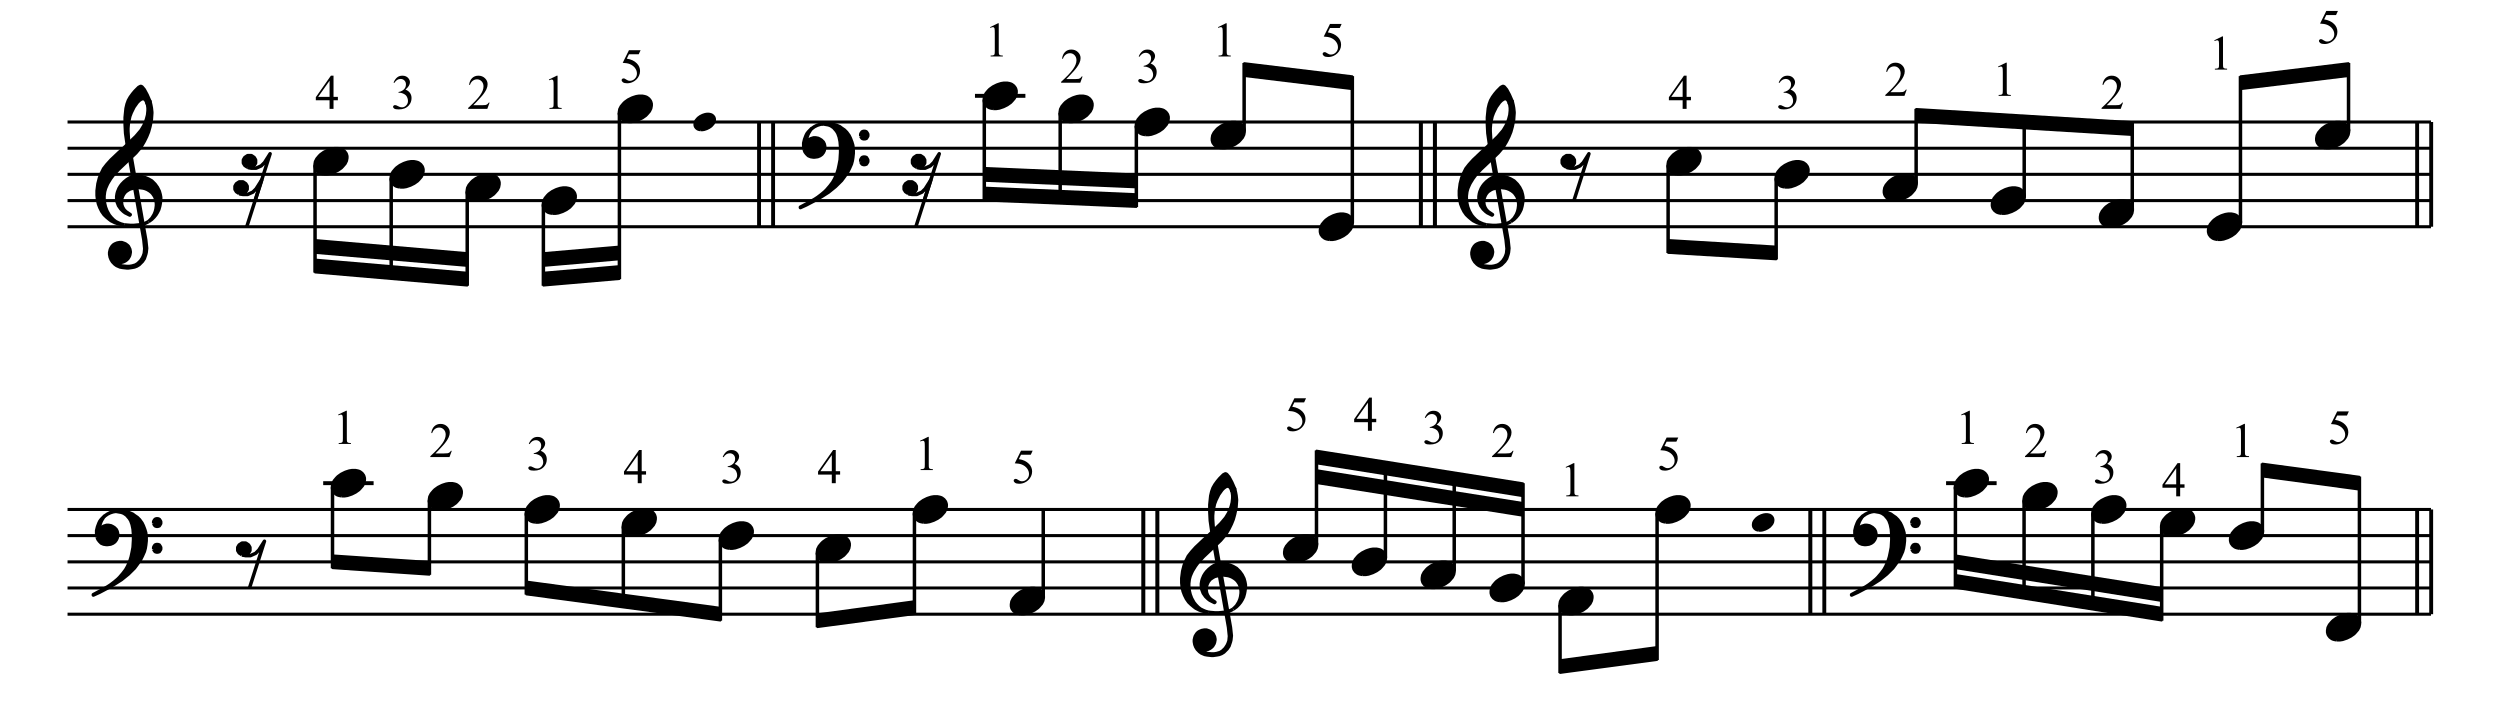 <?xml version="1.0" encoding="UTF-8" standalone="no"?><!DOCTYPE svg PUBLIC "-//W3C//DTD SVG 1.1//EN" "http://www.w3.org/Graphics/SVG/1.1/DTD/svg11.dtd"><svg width="100%" height="100%" viewBox="0 0 1428 406" version="1.1" xmlns="http://www.w3.org/2000/svg" xmlns:xlink="http://www.w3.org/1999/xlink" xml:space="preserve" xmlns:serif="http://www.serif.com/" style="fill-rule:evenodd;clip-rule:evenodd;stroke-linejoin:round;stroke-miterlimit:10;"><path d="M38.579,350.846l1350,-0m-1350,-15l1350,-0m-1350,-14.925l1350,-0m-1350,-15l1350,-0m-1350,-14.925l1350,-0" style="fill:none;fill-rule:nonzero;stroke:#000;stroke-width:1.75px;"/><path d="M55.454,306.771l0.513,1.325l0.812,1.066l1.071,1.071l1.325,0.554l1.621,0.259l0.517,-0l1.879,-0.259l1.325,-0.554l1.071,-0.771l0.812,-1.066l0.513,-1.071l0.295,-1.625l0,-0.813l-0.296,-1.325l-0.512,-1.066l-1.071,-1.071l-0.812,-0.513l-1.067,-0.554l-1.325,-0.258l-1.329,-0l-1.621,0.517l-0.812,0.554l-0.771,1.325l-0.813,-0.813l0.259,-1.837l0.554,-1.625l0.512,-1.071l1.325,-2.138l-1.579,1.625l-0.812,1.071l-0.517,1.067l-0.808,2.137l-0.517,2.138l-0,1.583l0.258,2.138" style="stroke:#000;stroke-width:2px;"/><path d="M59.429,295.012l1.883,-1.325l1.621,-0.812l1.584,-0.513l1.625,-0.3" style="fill:none;fill-rule:nonzero;stroke:#000;stroke-width:2px;"/><path d="M62.379,335.371l3.209,-1.884l3.762,-2.391l3.975,-3.209l3.504,-3.462l1.584,-2.138l1.879,-2.691l1.071,-2.138l1.066,-2.396l0.513,-1.879l0.3,-1.879l0.258,-2.396l-0,-1.883l-0.258,-2.65l-0.555,-1.879l-0.812,-2.138l-0.771,-1.583l-1.366,-1.879l-1.326,-1.325l-1.583,-1.071l-1.066,-0.813l-1.884,-0.812l-1.879,-0.513l-2.396,-0.3l-3.462,0l3.208,0.559l1.325,0.512l1.579,1.067l1.625,1.883l0.813,1.325l0.771,2.138l0.554,2.691l0.258,3.209l-0,2.95l-0.258,4.275l-0.554,2.904l-0.513,2.438l-0.813,2.649l-1.324,2.951l-1.071,1.883l-1.625,2.137l-1.838,2.138l-1.071,1.067l-1.879,1.583l-2.137,1.625l-1.625,1.066l-3.204,1.838l-5.046,2.696l-0,0.254l3.462,-1.579l5.6,-2.95" style="stroke:#000;stroke-width:2px;"/><path d="M87.775,299.033l0.254,0.513l0.554,0.812l0.771,0.259l0.813,-0l0.812,-0.259l0.513,-0.812l0.3,-0.513l-0,-1.071l-0.3,-0.554l-0.513,-0.771l-0.812,-0.295l-0.813,-0l-0.771,0.295l-0.554,0.771l-0.254,0.554l0,1.071" style="stroke:#000;stroke-width:2px;"/><path d="M87.775,313.737l0.254,0.513l0.554,0.812l0.771,0.259l0.813,-0l0.812,-0.259l0.513,-0.812l0.3,-0.513l-0,-1.066l-0.3,-0.559l-0.513,-0.808l-0.812,-0.258l-0.813,-0l-0.771,0.258l-0.554,0.808l-0.254,0.559l0,1.066" style="stroke:#000;stroke-width:2px;"/><path d="M138.233,316.883l0.771,0.259l1.367,0.254l2.654,-0l2.95,-1.325l1.879,-1.879l3.204,-5.046l-8.55,26.721" style="fill:none;fill-rule:nonzero;stroke:#000;stroke-width:2px;"/><path d="M138.233,316.883l-1.62,-1.066l-0.813,-1.325l0,-1.842l0.813,-1.367l1.62,-1.066l2.138,-0l1.583,1.066l0.813,1.367l-0,1.842l-0.813,1.325l-1.583,1.066l-2.138,0" style="stroke:#000;stroke-width:2px;"/><path d="M194.975,283.179l1.879,0l1.625,-0.258l2.396,-0.813l2.138,-1.066l1.879,-1.325l0.771,-0.813l1.366,-1.583l0.771,-1.584l0.296,-1.579l-0,-1.071l-0.296,-1.066l-0.258,-0.559l-0.813,-1.066l-1.066,-0.813l-0.513,-0.258l-0.812,-0.254l-1.325,-0.259l-1.884,0l-1.583,0.259l-1.621,0.512l-0.812,0.3l-2.138,1.067l-1.842,1.325l-0.808,0.812l-1.329,1.584l-0.808,1.583l-0.259,1.579l0,1.071l0.259,1.067l0.254,0.558l0.812,1.067l1.071,0.812l0.513,0.259l0.812,0.254l1.325,0.258" style="stroke:#000;stroke-width:2px;"/><path d="M184.604,275.996l28.8,-0" style="fill:none;fill-rule:nonzero;stroke:#000;stroke-width:2.26px;"/><path d="M189.929,278.246l0,46.35" style="fill:none;fill-rule:nonzero;stroke:#000;stroke-width:2px;"/><path d="M245.279,320.921l0,7.425l-55.35,-3.75l0,-7.425l55.35,3.75l0,7.425" style="stroke:#000;stroke-width:1px;"/><path d="M250.325,290.679l1.879,0l1.625,-0.258l2.396,-0.813l2.137,-1.066l1.88,-1.325l0.77,-0.813l1.367,-1.583l0.771,-1.584l0.296,-1.579l-0,-1.071l-0.296,-1.066l-0.258,-0.559l-0.813,-1.066l-1.067,-0.813l-0.512,-0.258l-0.813,-0.254l-1.325,-0.259l-1.883,0l-1.583,0.259l-1.621,0.512l-0.813,0.3l-2.137,1.067l-1.842,1.325l-0.808,0.812l-1.329,1.584l-0.809,1.583l-0.258,1.579l0,1.071l0.258,1.067l0.255,0.558l0.812,1.067l1.071,0.812l0.512,0.259l0.813,0.254l1.325,0.258" style="stroke:#000;stroke-width:2px;"/><path d="M245.279,285.746l0,42.6" style="fill:none;fill-rule:nonzero;stroke:#000;stroke-width:2px;"/><path d="M305.675,298.179l1.879,0l1.625,-0.258l2.396,-0.813l2.137,-1.066l1.88,-1.325l0.77,-0.813l1.367,-1.583l0.771,-1.584l0.296,-1.579l-0,-1.071l-0.296,-1.066l-0.258,-0.559l-0.813,-1.066l-1.067,-0.813l-0.512,-0.258l-0.813,-0.254l-1.325,-0.259l-1.883,0l-1.583,0.259l-1.621,0.512l-0.813,0.3l-2.137,1.067l-1.842,1.325l-0.808,0.812l-1.329,1.584l-0.809,1.583l-0.258,1.579l0,1.071l0.258,1.067l0.255,0.558l0.812,1.067l1.071,0.812l0.512,0.259l0.813,0.254l1.325,0.258" style="stroke:#000;stroke-width:2px;"/><path d="M300.629,293.171l0,46.425" style="fill:none;fill-rule:nonzero;stroke:#000;stroke-width:2px;"/><path d="M411.479,347.096l0,7.425l-110.85,-14.925l0,-7.5l110.85,15l0,7.425" style="stroke:#000;stroke-width:1px;"/><path d="M361.1,305.604l1.879,0l1.625,-0.258l2.396,-0.813l2.137,-1.066l1.88,-1.325l0.77,-0.813l1.367,-1.583l0.771,-1.584l0.296,-1.579l-0,-1.071l-0.296,-1.066l-0.258,-0.559l-0.813,-1.066l-1.067,-0.813l-0.512,-0.258l-0.813,-0.254l-1.325,-0.259l-1.883,0l-1.583,0.259l-1.621,0.512l-0.813,0.3l-2.137,1.067l-1.842,1.325l-0.808,0.812l-1.329,1.584l-0.809,1.583l-0.258,1.579l0,1.071l0.258,1.067l0.255,0.558l0.812,1.067l1.071,0.812l0.512,0.259l0.813,0.254l1.325,0.258" style="stroke:#000;stroke-width:2px;"/><path d="M356.054,300.671l0,46.425" style="fill:none;fill-rule:nonzero;stroke:#000;stroke-width:2px;"/><path d="M416.525,313.104l1.879,0l1.625,-0.258l2.396,-0.813l2.137,-1.066l1.88,-1.325l0.771,-0.813l1.366,-1.583l0.771,-1.584l0.296,-1.579l-0,-1.071l-0.296,-1.066l-0.258,-0.559l-0.813,-1.066l-1.067,-0.813l-0.512,-0.258l-0.813,-0.254l-1.325,-0.259l-1.883,0l-1.583,0.259l-1.621,0.512l-0.813,0.3l-2.137,1.067l-1.842,1.325l-0.808,0.812l-1.329,1.584l-0.809,1.583l-0.258,1.579l0,1.071l0.258,1.067l0.255,0.558l0.812,1.067l1.071,0.812l0.512,0.259l0.813,0.254l1.325,0.258" style="stroke:#000;stroke-width:2px;"/><path d="M411.479,308.171l0,46.35" style="fill:none;fill-rule:nonzero;stroke:#000;stroke-width:2px;"/><path d="M471.95,320.604l1.879,0l1.625,-0.258l2.396,-0.813l2.138,-1.066l1.879,-1.325l0.771,-0.813l1.366,-1.583l0.771,-1.584l0.296,-1.579l-0,-1.071l-0.296,-1.066l-0.258,-0.559l-0.813,-1.066l-1.067,-0.813l-0.512,-0.258l-0.812,-0.254l-1.325,-0.259l-1.884,0l-1.583,0.259l-1.621,0.512l-0.812,0.3l-2.138,1.067l-1.842,1.325l-0.808,0.812l-1.329,1.584l-0.809,1.583l-0.258,1.579l0,1.071l0.258,1.067l0.255,0.558l0.812,1.067l1.071,0.812l0.512,0.259l0.813,0.254l1.325,0.258" style="stroke:#000;stroke-width:2px;"/><path d="M466.904,315.671l0,42.6" style="fill:none;fill-rule:nonzero;stroke:#000;stroke-width:2px;"/><path d="M522.329,343.346l0,7.5l-55.425,7.425l0,-7.425l55.425,-7.5l0,7.5" style="stroke:#000;stroke-width:1px;"/><path d="M527.375,298.179l1.879,0l1.625,-0.258l2.396,-0.813l2.138,-1.066l1.879,-1.325l0.77,-0.813l1.367,-1.583l0.771,-1.584l0.296,-1.579l-0,-1.071l-0.296,-1.066l-0.258,-0.559l-0.813,-1.066l-1.066,-0.813l-0.513,-0.258l-0.812,-0.254l-1.325,-0.259l-1.884,0l-1.583,0.259l-1.621,0.512l-0.812,0.3l-2.138,1.067l-1.842,1.325l-0.808,0.812l-1.329,1.584l-0.808,1.583l-0.259,1.579l0,1.071l0.259,1.067l0.254,0.558l0.812,1.067l1.071,0.812l0.513,0.259l0.812,0.254l1.325,0.258" style="stroke:#000;stroke-width:2px;"/><path d="M522.329,293.171l0,57.675" style="fill:none;fill-rule:nonzero;stroke:#000;stroke-width:2px;"/><path d="M582.8,350.529l1.879,0l1.625,-0.258l2.396,-0.813l2.138,-1.066l1.879,-1.325l0.77,-0.813l1.367,-1.583l0.771,-1.584l0.3,-1.579l0,-1.071l-0.3,-1.066l-0.258,-0.559l-0.813,-1.066l-1.066,-0.813l-0.513,-0.258l-0.812,-0.254l-1.325,-0.259l-1.884,0l-1.583,0.259l-1.621,0.512l-0.812,0.3l-2.138,1.067l-1.842,1.325l-0.808,0.812l-1.329,1.584l-0.808,1.583l-0.259,1.579l0,1.071l0.259,1.067l0.254,0.558l0.812,1.067l1.071,0.812l0.513,0.259l0.812,0.254l1.325,0.258" style="stroke:#000;stroke-width:2px;"/><path d="M595.904,341.096l0,-50.1m65.025,59.85l0,-59.85m0.3,59.85l0,-59.85m-8.325,59.85l0,-59.85m0.3,59.85l0,-59.85" style="fill:none;fill-rule:nonzero;stroke:#000;stroke-width:2px;"/><path d="M692.387,304.887l9.359,53.442l0.516,5.042l-0.258,2.696l-0.554,1.579l-0.513,1.071l-1.07,1.625l-1.625,1.579l-1.325,0.812l-1.879,0.559l-1.584,0.254l-1.325,-0l-2.691,-0.254l-1.325,-0.3l-1.071,-0.513l0.258,-1.625l1.067,0.3l0.554,0l1.071,-0.3l1.066,-0.512l0.771,-0.559l0.813,-0.771l0.812,-1.366l0.259,-0.767l0.254,-1.371l-0,-0.512l-0.254,-1.325l-0.813,-1.625l-0.512,-0.513l-1.071,-0.812l-0.554,-0.254l-1.584,-0.559l-1.325,0l-1.366,0.259l-1.325,0.554l-0.813,0.512l-0.771,0.813l-0.812,1.325l-0.259,0.812l-0.295,1.325l-0,1.071l0.295,1.625l0.517,1.325l0.813,1.325l1.325,1.367l1.066,0.771l1.884,0.812l1.324,0.254l2.692,0.3l0.771,0l2.138,-0.3l1.366,-0.254l1.325,-0.512l1.325,-0.813l1.883,-1.883l1.067,-1.584l0.813,-2.433l0.258,-1.071l0.254,-2.391l-0.512,-4.788l-9.363,-53.442l-1.067,0" style="stroke:#000;stroke-width:2px;"/><path d="M690.504,349.775l3.463,0.3l2.137,-0l2.95,-0.3l1.625,-0.254l1.584,-0.513l2.137,-1.071" style="fill:none;fill-rule:nonzero;stroke:#000;stroke-width:2px;"/><path d="M704.4,347.937l1.879,-1.879l0.513,-0.812l0.812,-1.325l0.554,-1.325l0.259,-0.813l0.258,-1.071l0.254,-1.879l0,-1.325l-0.254,-1.625l-0.258,-1.071l-0.554,-1.325l-1.071,-1.579l-0.771,-0.812l-1.067,-0.813l-1.366,-0.812l-1.326,-0.513l-1.07,-0.258l-2.392,-0.3l-0.258,-0l-2.438,0.3l-2.137,0.512l-1.067,0.559l-1.583,1.066l-1.067,1.325l-0.558,1.071l-0.513,1.325l-0.258,2.138l0.258,1.879l0.513,1.325l0.812,1.325l1.071,1.071l2.392,1.625l-0.255,0.254l-2.654,-1.325l-1.066,-0.813l-1.367,-1.325l-1.325,-1.879l-0.813,-2.137l-0.258,-1.884l0,-1.325l0.259,-1.579l0.295,-1.071l0.771,-1.879l0.813,-1.325l0.812,-1.071l1.325,-1.366l1.625,-1.325l1.325,-0.813l1.071,-0.512l2.392,-0.554l1.071,-0l2.691,0.295l1.838,0.513l1.883,0.812l1.879,1.071l1.879,1.879l1.329,1.838l1.067,2.137l0.513,1.884l0.3,1.625l-0,1.579l-0.3,2.137l-0.255,1.325l-0.516,1.884l-0.809,1.625l-0.812,1.325l-1.071,1.325l-1.325,1.325l-1.879,1.366" style="stroke:#000;stroke-width:2px;"/><path d="M690.504,349.775l-1.583,-0.254l-2.138,-0.513l-1.62,-0.558l-2.138,-1.067l-1.071,-0.812l-1.583,-1.325l-1.367,-1.325l-1.325,-1.884l-1.066,-2.137l-0.813,-2.138l-0.512,-2.391l-0.259,-2.396l0,-2.692l0.513,-4.021l0.812,-3.204l1.071,-2.65l1.325,-2.696l1.879,-2.391l2.396,-2.65l4.529,-4.275l2.95,-2.696l6.671,-6.413l2.95,-3.462l1.621,-2.692l1.071,-2.396l0.512,-1.579l0.554,-2.137l0.259,-2.438l-0,-1.583l-0.259,-1.879l-0.296,-0.813l1.625,-1.066l0.513,2.133l0.296,1.625l0.258,2.396l0,0.554l-0.258,3.721l-0.296,1.625l-0.513,2.391l-0.812,2.95l-1.071,2.65l-1.325,2.696l-1.879,3.204l-2.95,3.463l-9.875,9.362l-2.95,3.209l-1.583,2.137l-1.625,2.65l-0.513,1.067l-0.812,1.883l-0.513,1.88l-0.3,2.395l0,1.879l0.3,2.396l0.513,2.138l0.812,2.137l1.325,2.392l1.071,1.325l1.325,1.371l1.367,1.066l1.583,0.771l1.325,0.555l1.879,0.512" style="stroke:#000;stroke-width:2px;"/><path d="M692.387,304.887l-1.07,-7.479l-0.259,-5.046l0,-4.016l0.517,-5.088l0.554,-2.396l0.771,-2.137l1.067,-1.879l1.366,-1.879l1.329,-1.584l2.138,-2.137l1.067,-0.554l0.258,-0l0.554,0.295l1.325,1.584l1.584,2.95l1.625,3.721l-1.625,1.066l-0.513,-1.325l-0.812,-1.071l-0.813,-0.254l-0.258,0l-1.067,0.255l-0.258,0.258l-0.813,0.554l-1.066,1.071l-1.884,2.65l-1.579,3.208l-0.812,2.134l-0.813,3.762l-0.258,2.95l-0,1.842l0.258,4.016l0.554,4.529l-1.066,0" style="stroke:#000;stroke-width:2px;"/><path d="M738.875,320.604l1.879,0l1.625,-0.258l2.396,-0.813l2.138,-1.066l1.879,-1.325l0.771,-0.813l1.366,-1.583l0.771,-1.584l0.296,-1.579l-0,-1.071l-0.296,-1.066l-0.258,-0.559l-0.813,-1.066l-1.066,-0.813l-0.513,-0.258l-0.812,-0.254l-1.325,-0.259l-1.884,0l-1.583,0.259l-1.621,0.512l-0.812,0.3l-2.138,1.067l-1.842,1.325l-0.808,0.812l-1.329,1.584l-0.808,1.583l-0.259,1.579l0,1.071l0.259,1.067l0.254,0.558l0.812,1.067l1.071,0.812l0.513,0.259l0.812,0.254l1.325,0.258" style="stroke:#000;stroke-width:2px;"/><path d="M751.979,311.171l0,-53.85" style="fill:none;fill-rule:nonzero;stroke:#000;stroke-width:2px;"/><path d="M869.954,283.496l0,-7.5l-117.975,-18.675l0,7.425l117.975,18.75l0,-7.5" style="stroke:#000;stroke-width:1px;"/><path d="M869.954,294.671l0,-7.425l-117.975,-18.75l0,7.5l117.975,18.675l0,-7.425" style="stroke:#000;stroke-width:1px;"/><path d="M778.175,328.104l1.879,0l1.625,-0.258l2.396,-0.813l2.138,-1.066l1.879,-1.325l0.771,-0.813l1.366,-1.583l0.771,-1.584l0.296,-1.579l-0,-1.071l-0.296,-1.066l-0.258,-0.559l-0.813,-1.066l-1.066,-0.813l-0.513,-0.258l-0.812,-0.254l-1.325,-0.259l-1.884,0l-1.583,0.259l-1.621,0.512l-0.812,0.3l-2.138,1.067l-1.842,1.325l-0.808,0.812l-1.329,1.584l-0.808,1.583l-0.259,1.579l0,1.071l0.259,1.067l0.254,0.558l0.812,1.067l1.071,0.812l0.513,0.259l0.812,0.254l1.325,0.258" style="stroke:#000;stroke-width:2px;"/><path d="M791.354,318.671l0,-55.125" style="fill:none;fill-rule:nonzero;stroke:#000;stroke-width:2px;"/><path d="M817.475,335.529l1.879,0l1.625,-0.258l2.396,-0.813l2.138,-1.066l1.879,-1.325l0.771,-0.813l1.366,-1.583l0.771,-1.584l0.296,-1.579l-0,-1.071l-0.296,-1.066l-0.258,-0.559l-0.813,-1.066l-1.066,-0.813l-0.513,-0.258l-0.812,-0.254l-1.325,-0.259l-1.884,0l-1.583,0.259l-1.621,0.512l-0.812,0.3l-2.138,1.067l-1.842,1.325l-0.808,0.812l-1.329,1.584l-0.808,1.583l-0.259,1.579l0,1.071l0.259,1.067l0.254,0.558l0.812,1.067l1.071,0.812l0.513,0.259l0.812,0.254l1.325,0.258" style="stroke:#000;stroke-width:2px;"/><path d="M830.654,326.096l0,-56.325" style="fill:none;fill-rule:nonzero;stroke:#000;stroke-width:2px;"/><path d="M856.85,343.029l1.879,0l1.625,-0.258l2.396,-0.813l2.137,-1.066l1.88,-1.325l0.771,-0.813l1.366,-1.583l0.771,-1.584l0.3,-1.579l0,-1.071l-0.3,-1.066l-0.258,-0.559l-0.813,-1.066l-1.066,-0.813l-0.513,-0.258l-0.812,-0.254l-1.325,-0.259l-1.884,0l-1.579,0.259l-1.625,0.512l-0.812,0.3l-2.138,1.067l-1.842,1.325l-0.808,0.812l-1.329,1.584l-0.808,1.583l-0.259,1.579l0,1.071l0.259,1.067l0.254,0.558l0.812,1.067l1.071,0.812l0.513,0.259l0.812,0.254l1.325,0.258" style="stroke:#000;stroke-width:2px;"/><path d="M869.954,333.596l0,-57.6" style="fill:none;fill-rule:nonzero;stroke:#000;stroke-width:2px;"/><path d="M896.15,350.529l1.879,0l1.625,-0.258l2.396,-0.813l2.138,-1.066l1.879,-1.325l0.771,-0.813l1.366,-1.583l0.771,-1.584l0.296,-1.579l-0,-1.071l-0.296,-1.066l-0.258,-0.559l-0.813,-1.066l-1.066,-0.813l-0.513,-0.258l-0.812,-0.254l-1.325,-0.259l-1.884,0l-1.583,0.259l-1.621,0.512l-0.812,0.3l-2.138,1.067l-1.842,1.325l-0.808,0.812l-1.329,1.584l-0.808,1.583l-0.259,1.579l0,1.071l0.259,1.067l0.254,0.558l0.812,1.067l1.071,0.812l0.513,0.259l0.812,0.254l1.325,0.258" style="stroke:#000;stroke-width:2px;"/><path d="M891.104,345.596l0,38.85" style="fill:none;fill-rule:nonzero;stroke:#000;stroke-width:2px;"/><path d="M946.529,369.521l0,7.5l-55.425,7.425l0,-7.425l55.425,-7.5l0,7.5" style="stroke:#000;stroke-width:1px;"/><path d="M951.575,298.179l1.879,0l1.625,-0.258l2.396,-0.813l2.138,-1.066l1.879,-1.325l0.77,-0.813l1.367,-1.583l0.771,-1.584l0.296,-1.579l-0,-1.071l-0.296,-1.066l-0.258,-0.559l-0.813,-1.066l-1.066,-0.813l-0.513,-0.258l-0.812,-0.254l-1.325,-0.259l-1.884,0l-1.583,0.259l-1.621,0.512l-0.813,0.3l-2.137,1.067l-1.842,1.325l-0.808,0.812l-1.329,1.584l-0.809,1.583l-0.258,1.579l0,1.071l0.258,1.067l0.255,0.558l0.812,1.067l1.071,0.812l0.512,0.259l0.813,0.254l1.325,0.258" style="stroke:#000;stroke-width:2px;"/><path d="M946.529,293.171l0,83.85" style="fill:none;fill-rule:nonzero;stroke:#000;stroke-width:2px;"/><path d="M1004.68,302.729l1.129,0l0.975,-0.154l1.438,-0.488l1.283,-0.641l1.129,-0.792l0.459,-0.487l0.82,-0.95l0.463,-0.95l0.179,-0.95l0,-0.642l-0.179,-0.642l-0.154,-0.333l-0.488,-0.638l-0.641,-0.487l-0.304,-0.154l-0.488,-0.154l-0.796,-0.155l-1.129,0l-0.95,0.155l-0.975,0.308l-0.487,0.179l-1.284,0.642l-1.1,0.791l-0.487,0.488l-0.796,0.95l-0.488,0.95l-0.154,0.95l0,0.642l0.154,0.641l0.155,0.334l0.487,0.637l0.642,0.488l0.308,0.154l0.488,0.154l0.791,0.154" style="stroke:#000;stroke-width:2px;"/><path d="M1041.93,350.846l0,-59.85m0.225,59.85l0,-59.85m-8.25,59.85l0,-59.85m0.3,59.85l0,-59.85" style="fill:none;fill-rule:nonzero;stroke:#000;stroke-width:2px;"/><path d="M1059.78,306.771l0.513,1.325l0.812,1.066l1.071,1.071l1.325,0.554l1.625,0.259l0.513,-0l1.879,-0.259l1.325,-0.554l1.071,-0.771l0.812,-1.066l0.513,-1.071l0.295,-1.625l0,-0.813l-0.295,-1.325l-0.513,-1.066l-1.071,-1.071l-0.812,-0.513l-1.067,-0.554l-1.325,-0.258l-1.325,-0l-1.625,0.517l-0.812,0.554l-0.771,1.325l-0.813,-0.813l0.259,-1.837l0.554,-1.625l0.512,-1.071l1.325,-2.138l-1.579,1.625l-0.812,1.071l-0.513,1.067l-0.813,2.137l-0.516,2.138l-0,1.583l0.258,2.138" style="stroke:#000;stroke-width:2px;"/><path d="M1063.75,295.012l1.883,-1.325l1.621,-0.812l1.584,-0.513l1.625,-0.3" style="fill:none;fill-rule:nonzero;stroke:#000;stroke-width:2px;"/><path d="M1066.7,335.371l3.209,-1.884l3.758,-2.391l3.979,-3.209l3.504,-3.462l1.583,-2.138l1.88,-2.691l1.07,-2.138l1.067,-2.396l0.513,-1.879l0.3,-1.879l0.258,-2.396l0,-1.883l-0.258,-2.65l-0.554,-1.879l-0.813,-2.138l-0.771,-1.583l-1.367,-1.879l-1.324,-1.325l-1.584,-1.071l-1.071,-0.813l-1.879,-0.812l-1.879,-0.513l-2.396,-0.3l-3.462,0l3.204,0.559l1.329,0.512l1.579,1.067l1.625,1.883l0.813,1.325l0.771,2.138l0.554,2.691l0.258,3.209l0,2.95l-0.258,4.275l-0.554,2.904l-0.513,2.438l-0.813,2.649l-1.324,2.951l-1.071,1.883l-1.625,2.137l-1.838,2.138l-1.071,1.067l-1.879,1.583l-2.137,1.625l-1.625,1.066l-3.205,1.838l-5.045,2.696l-0,0.254l3.462,-1.579l5.6,-2.95" style="stroke:#000;stroke-width:2px;"/><path d="M1092.1,299.033l0.254,0.513l0.554,0.812l0.771,0.259l0.813,-0l0.812,-0.259l0.513,-0.812l0.3,-0.513l-0,-1.071l-0.3,-0.554l-0.513,-0.771l-0.812,-0.295l-0.813,-0l-0.771,0.295l-0.554,0.771l-0.254,0.554l0,1.071" style="stroke:#000;stroke-width:2px;"/><path d="M1092.1,313.737l0.254,0.513l0.554,0.812l0.771,0.259l0.813,-0l0.812,-0.259l0.513,-0.812l0.3,-0.513l-0,-1.066l-0.3,-0.559l-0.513,-0.808l-0.812,-0.258l-0.813,-0l-0.771,0.258l-0.554,0.808l-0.254,0.559l0,1.066" style="stroke:#000;stroke-width:2px;"/><path d="M1234.75,347.096l0,7.425l-117.825,-18.675l0,-7.5l117.825,18.75l0,7.425" style="stroke:#000;stroke-width:1px;"/><path d="M1234.75,335.846l0,7.5l-117.825,-18.75l0,-7.425l117.825,18.675l0,7.5" style="stroke:#000;stroke-width:1px;"/><path d="M1121.98,283.179l1.879,0l1.625,-0.258l2.396,-0.813l2.138,-1.066l1.879,-1.325l0.771,-0.813l1.366,-1.583l0.771,-1.584l0.3,-1.579l0,-1.071l-0.3,-1.066l-0.258,-0.559l-0.813,-1.066l-1.066,-0.813l-0.513,-0.258l-0.812,-0.254l-1.325,-0.259l-1.884,0l-1.579,0.259l-1.625,0.512l-0.812,0.3l-2.138,1.067l-1.837,1.325l-0.813,0.812l-1.325,1.584l-0.812,1.583l-0.259,1.579l0,1.071l0.259,1.067l0.254,0.558l0.812,1.067l1.071,0.812l0.513,0.259l0.812,0.254l1.325,0.258" style="stroke:#000;stroke-width:2px;"/><path d="M1111.6,275.996l28.875,-0" style="fill:none;fill-rule:nonzero;stroke:#000;stroke-width:2.26px;"/><path d="M1116.93,278.246l0,57.6" style="fill:none;fill-rule:nonzero;stroke:#000;stroke-width:2px;"/><path d="M1161.2,290.679l1.879,0l1.625,-0.258l2.396,-0.813l2.138,-1.066l1.879,-1.325l0.771,-0.813l1.366,-1.583l0.771,-1.584l0.296,-1.579l-0,-1.071l-0.296,-1.066l-0.258,-0.559l-0.813,-1.066l-1.066,-0.813l-0.513,-0.258l-0.812,-0.254l-1.325,-0.259l-1.884,0l-1.583,0.259l-1.621,0.512l-0.812,0.3l-2.138,1.067l-1.842,1.325l-0.808,0.812l-1.329,1.584l-0.808,1.583l-0.259,1.579l0,1.071l0.259,1.067l0.254,0.558l0.812,1.067l1.071,0.812l0.513,0.259l0.812,0.254l1.325,0.258" style="stroke:#000;stroke-width:2px;"/><path d="M1156.15,285.746l0,56.325" style="fill:none;fill-rule:nonzero;stroke:#000;stroke-width:2px;"/><path d="M1200.5,298.179l1.879,0l1.625,-0.258l2.396,-0.813l2.138,-1.066l1.879,-1.325l0.771,-0.813l1.366,-1.583l0.771,-1.584l0.296,-1.579l-0,-1.071l-0.296,-1.066l-0.258,-0.559l-0.813,-1.066l-1.066,-0.813l-0.513,-0.258l-0.812,-0.254l-1.325,-0.259l-1.884,0l-1.583,0.259l-1.621,0.512l-0.812,0.3l-2.138,1.067l-1.842,1.325l-0.808,0.812l-1.329,1.584l-0.808,1.583l-0.259,1.579l0,1.071l0.259,1.067l0.254,0.558l0.812,1.067l1.071,0.812l0.513,0.259l0.812,0.254l1.325,0.258" style="stroke:#000;stroke-width:2px;"/><path d="M1195.45,293.171l0,55.125" style="fill:none;fill-rule:nonzero;stroke:#000;stroke-width:2px;"/><path d="M1239.8,305.604l1.879,0l1.625,-0.258l2.396,-0.813l2.138,-1.066l1.879,-1.325l0.771,-0.813l1.366,-1.583l0.771,-1.584l0.296,-1.579l-0,-1.071l-0.296,-1.066l-0.258,-0.559l-0.813,-1.066l-1.066,-0.813l-0.513,-0.258l-0.812,-0.254l-1.325,-0.259l-1.884,0l-1.583,0.259l-1.621,0.512l-0.812,0.3l-2.138,1.067l-1.842,1.325l-0.808,0.812l-1.329,1.584l-0.808,1.583l-0.259,1.579l0,1.071l0.259,1.067l0.254,0.558l0.812,1.067l1.071,0.812l0.513,0.259l0.812,0.254l1.325,0.258" style="stroke:#000;stroke-width:2px;"/><path d="M1234.75,300.671l0,53.85" style="fill:none;fill-rule:nonzero;stroke:#000;stroke-width:2px;"/><path d="M1347.7,279.746l0,-7.5l-55.425,-7.5l0,7.5l55.425,7.5l0,-7.5" style="stroke:#000;stroke-width:1px;"/><path d="M1279.17,313.104l1.879,0l1.625,-0.258l2.396,-0.813l2.138,-1.066l1.879,-1.325l0.771,-0.813l1.366,-1.583l0.771,-1.584l0.296,-1.579l-0,-1.071l-0.296,-1.066l-0.258,-0.559l-0.813,-1.066l-1.066,-0.813l-0.513,-0.258l-0.812,-0.254l-1.325,-0.259l-1.884,0l-1.583,0.259l-1.621,0.512l-0.812,0.3l-2.138,1.067l-1.842,1.325l-0.808,0.812l-1.329,1.584l-0.808,1.583l-0.259,1.579l0,1.071l0.259,1.067l0.254,0.558l0.812,1.067l1.071,0.812l0.513,0.259l0.812,0.254l1.325,0.258" style="stroke:#000;stroke-width:2px;"/><path d="M1292.28,303.671l0,-38.925" style="fill:none;fill-rule:nonzero;stroke:#000;stroke-width:2px;"/><path d="M1334.6,365.454l1.879,0l1.625,-0.258l2.396,-0.813l2.138,-1.066l1.879,-1.325l0.771,-0.813l1.366,-1.583l0.771,-1.584l0.3,-1.579l0,-1.071l-0.3,-1.066l-0.258,-0.559l-0.813,-1.066l-1.066,-0.813l-0.513,-0.258l-0.812,-0.254l-1.325,-0.259l-1.884,0l-1.579,0.259l-1.625,0.512l-0.812,0.3l-2.138,1.067l-1.837,1.325l-0.813,0.812l-1.325,1.584l-0.812,1.583l-0.259,1.579l0,1.071l0.259,1.067l0.254,0.558l0.812,1.067l1.071,0.812l0.513,0.259l0.812,0.254l1.325,0.258" style="stroke:#000;stroke-width:2px;"/><path d="M1347.7,356.021l0,-83.775m40.875,78.6l0,-59.85m0.225,59.85l0,-59.85m-8.25,59.85l0,-59.85m0.225,59.85l0,-59.85" style="fill:none;fill-rule:nonzero;stroke:#000;stroke-width:2px;"/><path d="M38.579,129.521l1350,-0m-1350,-14.925l1350,-0m-1350,-15l1350,-0m-1350,-14.925l1350,-0m-1350,-15l1350,-0" style="fill:none;fill-rule:nonzero;stroke:#000;stroke-width:1.75px;"/><path d="M72.813,83.567l9.358,53.433l0.516,5.046l-0.258,2.696l-0.554,1.579l-0.513,1.071l-1.07,1.625l-1.625,1.579l-1.325,0.812l-1.88,0.554l-1.583,0.259l-1.325,-0l-2.692,-0.259l-1.325,-0.295l-1.07,-0.513l0.258,-1.625l1.067,0.3l0.558,0l1.067,-0.3l1.066,-0.512l0.771,-0.559l0.813,-0.771l0.812,-1.366l0.258,-0.767l0.255,-1.371l-0,-0.512l-0.255,-1.325l-0.812,-1.625l-0.513,-0.513l-1.07,-0.812l-0.554,-0.254l-1.584,-0.559l-1.325,0l-1.367,0.259l-1.325,0.554l-0.812,0.512l-0.771,0.813l-0.812,1.325l-0.259,0.812l-0.296,1.325l0,1.071l0.296,1.625l0.517,1.325l0.812,1.325l1.325,1.367l1.067,0.771l1.883,0.812l1.326,0.254l2.691,0.3l0.771,0l2.138,-0.3l1.366,-0.254l1.325,-0.517l1.325,-0.808l1.883,-1.883l1.067,-1.584l0.813,-2.433l0.258,-1.071l0.254,-2.391l-0.512,-4.792l-9.363,-53.433l-1.067,-0" style="stroke:#000;stroke-width:2px;"/><path d="M70.929,128.454l3.463,0.296l2.137,-0l2.95,-0.296l1.625,-0.258l1.583,-0.513l2.138,-1.071" style="fill:none;fill-rule:nonzero;stroke:#000;stroke-width:2px;"/><path d="M84.825,126.612l1.879,-1.879l0.513,-0.812l0.812,-1.325l0.554,-1.325l0.259,-0.813l0.258,-1.071l0.254,-1.879l0,-1.325l-0.254,-1.625l-0.258,-1.066l-0.554,-1.33l-1.071,-1.579l-0.771,-0.812l-1.067,-0.813l-1.367,-0.812l-1.325,-0.513l-1.07,-0.258l-2.392,-0.296l-0.258,0l-2.438,0.296l-2.137,0.512l-1.067,0.559l-1.583,1.066l-1.067,1.325l-0.558,1.071l-0.513,1.325l-0.254,2.138l0.254,1.879l0.513,1.325l0.812,1.329l1.071,1.067l2.392,1.625l-0.255,0.254l-2.654,-1.325l-1.066,-0.813l-1.367,-1.325l-1.325,-1.879l-0.813,-2.137l-0.258,-1.879l0,-1.33l0.258,-1.579l0.296,-1.071l0.771,-1.879l0.813,-1.325l0.812,-1.071l1.325,-1.366l1.625,-1.325l1.325,-0.813l1.071,-0.512l2.392,-0.554l1.07,-0l2.692,0.295l1.838,0.513l1.883,0.812l1.879,1.071l1.879,1.879l1.33,1.842l1.066,2.138l0.513,1.879l0.3,1.625l-0,1.579l-0.3,2.137l-0.255,1.33l-0.516,1.879l-0.808,1.625l-0.813,1.325l-1.071,1.325l-1.325,1.325l-1.879,1.366" style="stroke:#000;stroke-width:2px;"/><path d="M70.929,128.454l-1.579,-0.258l-2.142,-0.513l-1.621,-0.558l-2.137,-1.067l-1.071,-0.812l-1.583,-1.325l-1.367,-1.325l-1.325,-1.884l-1.066,-2.137l-0.813,-2.138l-0.513,-2.391l-0.258,-2.396l0,-2.692l0.513,-4.021l0.812,-3.204l1.071,-2.65l1.325,-2.691l1.879,-2.396l2.396,-2.65l4.529,-4.275l2.95,-2.696l6.671,-6.413l2.95,-3.462l1.621,-2.692l1.071,-2.396l0.512,-1.579l0.554,-2.137l0.259,-2.438l-0,-1.583l-0.259,-1.879l-0.296,-0.813l1.626,-1.066l0.512,2.137l0.296,1.621l0.258,2.396l0,0.554l-0.258,3.721l-0.296,1.625l-0.513,2.391l-0.812,2.951l-1.071,2.649l-1.325,2.696l-1.879,3.204l-2.95,3.463l-9.875,9.362l-2.95,3.209l-1.583,2.137l-1.625,2.65l-0.513,1.067l-0.812,1.883l-0.513,1.879l-0.3,2.396l0,1.879l0.3,2.396l0.513,2.138l0.812,2.137l1.325,2.392l1.071,1.329l1.325,1.367l1.367,1.066l1.583,0.771l1.325,0.554l1.879,0.517" style="stroke:#000;stroke-width:2px;"/><path d="M72.813,83.567l-1.071,-7.484l-0.259,-5.046l0,-4.016l0.517,-5.088l0.554,-2.396l0.771,-2.137l1.067,-1.879l1.371,-1.879l1.325,-1.584l2.137,-2.137l1.067,-0.554l0.258,-0l0.554,0.295l1.325,1.584l1.584,2.95l1.625,3.721l-1.626,1.066l-0.512,-1.325l-0.813,-1.071l-0.812,-0.254l-0.258,0l-1.067,0.254l-0.258,0.259l-0.813,0.554l-1.067,1.071l-1.883,2.65l-1.579,3.208l-0.813,2.138l-0.812,3.758l-0.258,2.95l-0,1.842l0.258,4.016l0.554,4.534l-1.067,-0" style="stroke:#000;stroke-width:2px;"/><path d="M136.658,110.558l0.771,0.259l1.367,0.254l2.654,-0l2.95,-1.325l1.879,-1.879l3.204,-5.046l-8.55,26.721" style="fill:none;fill-rule:nonzero;stroke:#000;stroke-width:2px;"/><path d="M136.658,110.558l-1.621,-1.066l-0.812,-1.325l0,-1.842l0.813,-1.367l1.62,-1.071l2.138,0l1.583,1.071l0.813,1.367l-0,1.842l-0.813,1.325l-1.583,1.066l-2.138,0" style="stroke:#000;stroke-width:2px;"/><path d="M141.458,95.558l0.771,0.259l1.367,0.254l2.654,-0l2.95,-1.325l1.879,-1.879l3.204,-5.046l-8.55,26.716" style="fill:none;fill-rule:nonzero;stroke:#000;stroke-width:2px;"/><path d="M141.458,95.558l-1.62,-1.066l-0.813,-1.33l-0,-1.837l0.813,-1.367l1.62,-1.071l2.138,0l1.583,1.071l0.813,1.367l-0,1.837l-0.813,1.33l-1.583,1.066l-2.138,0" style="stroke:#000;stroke-width:2px;"/><path d="M266.879,155.696l0,7.5l-86.925,-7.5l0,-7.5l86.925,7.5l0,7.5" style="stroke:#000;stroke-width:1px;"/><path d="M266.879,144.521l0,7.425l-86.925,-7.425l0,-7.5l86.925,7.5l0,7.425" style="stroke:#000;stroke-width:1px;"/><path d="M185,99.279l1.879,0l1.625,-0.258l2.396,-0.813l2.137,-1.066l1.88,-1.325l0.771,-0.813l1.366,-1.583l0.771,-1.584l0.296,-1.579l-0,-1.071l-0.296,-1.066l-0.258,-0.559l-0.813,-1.066l-1.066,-0.813l-0.513,-0.258l-0.813,-0.254l-1.325,-0.259l-1.883,0l-1.583,0.259l-1.621,0.512l-0.812,0.3l-2.138,1.067l-1.842,1.325l-0.808,0.812l-1.329,1.584l-0.808,1.583l-0.259,1.579l0,1.071l0.259,1.067l0.254,0.558l0.812,1.067l1.071,0.812l0.513,0.259l0.812,0.254l1.325,0.258" style="stroke:#000;stroke-width:2px;"/><path d="M179.954,94.346l0,61.35" style="fill:none;fill-rule:nonzero;stroke:#000;stroke-width:2px;"/><path d="M228.5,106.779l1.879,0l1.625,-0.258l2.396,-0.813l2.138,-1.066l1.879,-1.325l0.771,-0.813l1.366,-1.583l0.771,-1.584l0.296,-1.579l-0,-1.071l-0.296,-1.066l-0.258,-0.559l-0.813,-1.066l-1.066,-0.813l-0.513,-0.258l-0.813,-0.254l-1.324,-0.259l-1.884,0l-1.579,0.259l-1.625,0.512l-0.812,0.3l-2.138,1.067l-1.842,1.325l-0.808,0.812l-1.329,1.584l-0.808,1.583l-0.259,1.579l0,1.071l0.259,1.067l0.254,0.558l0.812,1.067l1.071,0.812l0.513,0.259l0.812,0.254l1.325,0.258" style="stroke:#000;stroke-width:2px;"/><path d="M223.454,101.846l0,57.6" style="fill:none;fill-rule:nonzero;stroke:#000;stroke-width:2px;"/><path d="M271.925,114.279l1.879,0l1.625,-0.258l2.396,-0.813l2.137,-1.066l1.88,-1.325l0.77,-0.813l1.367,-1.583l0.771,-1.584l0.296,-1.579l-0,-1.071l-0.296,-1.066l-0.258,-0.559l-0.813,-1.066l-1.067,-0.813l-0.512,-0.258l-0.813,-0.254l-1.325,-0.259l-1.883,0l-1.583,0.259l-1.621,0.512l-0.813,0.3l-2.137,1.067l-1.842,1.325l-0.808,0.812l-1.329,1.584l-0.809,1.583l-0.258,1.579l0,1.071l0.258,1.067l0.255,0.558l0.812,1.067l1.071,0.812l0.512,0.259l0.813,0.254l1.325,0.258" style="stroke:#000;stroke-width:2px;"/><path d="M266.879,109.346l0,53.85" style="fill:none;fill-rule:nonzero;stroke:#000;stroke-width:2px;"/><path d="M315.425,121.779l1.879,0l1.625,-0.258l2.396,-0.813l2.137,-1.066l1.88,-1.325l0.77,-0.813l1.367,-1.583l0.771,-1.584l0.296,-1.579l-0,-1.071l-0.296,-1.066l-0.258,-0.559l-0.813,-1.066l-1.067,-0.813l-0.512,-0.258l-0.813,-0.254l-1.325,-0.259l-1.883,0l-1.583,0.259l-1.621,0.512l-0.813,0.3l-2.137,1.067l-1.842,1.325l-0.808,0.812l-1.329,1.584l-0.809,1.583l-0.258,1.579l0,1.071l0.258,1.067l0.255,0.558l0.812,1.067l1.071,0.812l0.512,0.259l0.813,0.254l1.325,0.258" style="stroke:#000;stroke-width:2px;"/><path d="M310.379,116.771l0,46.425" style="fill:none;fill-rule:nonzero;stroke:#000;stroke-width:2px;"/><path d="M353.804,151.946l0,7.5l-43.425,3.75l0,-7.5l43.425,-3.75l0,7.5" style="stroke:#000;stroke-width:1px;"/><path d="M353.804,140.771l0,7.425l-43.425,3.75l0,-7.425l43.425,-3.75l0,7.425" style="stroke:#000;stroke-width:1px;"/><path d="M358.85,69.354l1.879,0l1.625,-0.258l2.396,-0.813l2.137,-1.066l1.88,-1.325l0.77,-0.813l1.367,-1.583l0.771,-1.584l0.296,-1.579l-0,-1.071l-0.296,-1.066l-0.258,-0.559l-0.813,-1.066l-1.067,-0.813l-0.512,-0.258l-0.813,-0.254l-1.325,-0.259l-1.883,0l-1.583,0.259l-1.621,0.512l-0.813,0.3l-2.137,1.067l-1.842,1.325l-0.808,0.812l-1.329,1.584l-0.809,1.583l-0.258,1.579l0,1.071l0.258,1.067l0.255,0.558l0.812,1.067l1.071,0.812l0.512,0.259l0.813,0.254l1.325,0.258" style="stroke:#000;stroke-width:2px;"/><path d="M353.804,64.421l0,95.025" style="fill:none;fill-rule:nonzero;stroke:#000;stroke-width:2px;"/><path d="M400.104,73.979l1.129,0l0.975,-0.154l1.438,-0.488l1.283,-0.641l1.129,-0.792l0.459,-0.487l0.82,-0.95l0.463,-0.95l0.179,-0.95l0,-0.642l-0.179,-0.642l-0.154,-0.333l-0.488,-0.638l-0.641,-0.487l-0.305,-0.154l-0.487,-0.154l-0.796,-0.155l-1.129,0l-0.95,0.155l-0.975,0.308l-0.487,0.179l-1.284,0.642l-1.1,0.791l-0.487,0.488l-0.796,0.95l-0.488,0.95l-0.154,0.95l0,0.642l0.154,0.641l0.155,0.334l0.487,0.637l0.642,0.488l0.308,0.154l0.488,0.154l0.791,0.154" style="stroke:#000;stroke-width:2px;"/><path d="M441.479,129.521l0,-59.85m0.225,59.85l0,-59.85m-8.25,59.85l0,-59.85m0.225,59.85l0,-59.85" style="fill:none;fill-rule:nonzero;stroke:#000;stroke-width:2px;"/><path d="M459.329,85.446l0.513,1.325l0.812,1.071l1.071,1.066l1.325,0.554l1.625,0.259l0.512,-0l1.88,-0.259l1.325,-0.554l1.07,-0.771l0.813,-1.066l0.513,-1.071l0.295,-1.625l0,-0.808l-0.295,-1.33l-0.513,-1.066l-1.071,-1.071l-0.812,-0.513l-1.067,-0.554l-1.325,-0.258l-1.325,-0l-1.625,0.517l-0.812,0.554l-0.771,1.325l-0.813,-0.813l0.259,-1.837l0.554,-1.625l0.512,-1.071l1.325,-2.138l-1.579,1.625l-0.812,1.071l-0.517,1.067l-0.808,2.137l-0.517,2.138l-0,1.583l0.258,2.138" style="stroke:#000;stroke-width:2px;"/><path d="M463.304,73.688l1.884,-1.326l1.625,-0.812l1.579,-0.512l1.625,-0.296" style="fill:none;fill-rule:nonzero;stroke:#000;stroke-width:2px;"/><path d="M466.254,114.046l3.208,-1.884l3.759,-2.391l3.979,-3.209l3.504,-3.462l1.583,-2.138l1.88,-2.691l1.07,-2.138l1.067,-2.396l0.513,-1.879l0.3,-1.879l0.258,-2.396l-0,-1.879l-0.258,-2.654l-0.555,-1.879l-0.812,-2.138l-0.771,-1.583l-1.366,-1.879l-1.326,-1.325l-1.583,-1.071l-1.066,-0.813l-1.884,-0.812l-1.879,-0.513l-2.396,-0.295l-3.462,-0l3.204,0.554l1.329,0.512l1.579,1.071l1.625,1.879l0.813,1.325l0.771,2.138l0.554,2.691l0.258,3.209l0,2.95l-0.258,4.275l-0.554,2.908l-0.513,2.433l-0.813,2.65l-1.325,2.95l-1.07,1.884l-1.625,2.137l-1.838,2.138l-1.071,1.066l-1.879,1.584l-2.137,1.625l-1.625,1.066l-3.204,1.838l-5.046,2.696l-0,0.254l3.462,-1.579l5.6,-2.95" style="stroke:#000;stroke-width:2px;"/><path d="M491.65,77.708l0.254,0.513l0.554,0.812l0.771,0.259l0.813,-0l0.812,-0.259l0.513,-0.812l0.3,-0.513l-0,-1.071l-0.3,-0.554l-0.513,-0.771l-0.812,-0.295l-0.813,-0l-0.771,0.295l-0.554,0.771l-0.254,0.554l0,1.071" style="stroke:#000;stroke-width:2px;"/><path d="M491.65,92.412l0.254,0.513l0.554,0.812l0.771,0.259l0.813,-0l0.812,-0.259l0.513,-0.812l0.3,-0.513l-0,-1.066l-0.3,-0.559l-0.513,-0.808l-0.812,-0.258l-0.813,-0l-0.771,0.258l-0.554,0.808l-0.254,0.559l0,1.066" style="stroke:#000;stroke-width:2px;"/><path d="M518.858,110.558l0.771,0.259l1.367,0.254l2.654,-0l2.95,-1.325l1.879,-1.879l3.204,-5.046l-8.55,26.721" style="fill:none;fill-rule:nonzero;stroke:#000;stroke-width:2px;"/><path d="M518.858,110.558l-1.62,-1.066l-0.813,-1.325l0,-1.842l0.813,-1.367l1.62,-1.071l2.138,0l1.583,1.071l0.813,1.367l-0,1.842l-0.813,1.325l-1.583,1.066l-2.138,0" style="stroke:#000;stroke-width:2px;"/><path d="M523.658,95.558l0.771,0.259l1.367,0.254l2.654,-0l2.95,-1.325l1.879,-1.879l3.209,-5.046l-8.555,26.716" style="fill:none;fill-rule:nonzero;stroke:#000;stroke-width:2px;"/><path d="M523.658,95.558l-1.62,-1.066l-0.813,-1.33l0,-1.837l0.813,-1.367l1.62,-1.071l2.138,0l1.583,1.071l0.813,1.367l-0,1.837l-0.813,1.33l-1.583,1.066l-2.138,0" style="stroke:#000;stroke-width:2px;"/><path d="M649.079,110.846l0,7.425l-86.85,-3.675l0,-7.5l86.85,3.75l0,7.425" style="stroke:#000;stroke-width:1px;"/><path d="M649.079,99.596l0,7.5l-86.85,-3.75l0,-7.5l86.85,3.75l0,7.5" style="stroke:#000;stroke-width:1px;"/><path d="M567.275,61.929l1.879,0l1.625,-0.258l2.396,-0.813l2.138,-1.066l1.879,-1.325l0.771,-0.813l1.366,-1.583l0.771,-1.584l0.296,-1.579l-0,-1.071l-0.296,-1.066l-0.258,-0.559l-0.813,-1.066l-1.066,-0.813l-0.513,-0.258l-0.812,-0.254l-1.325,-0.259l-1.884,0l-1.583,0.259l-1.621,0.512l-0.812,0.3l-2.138,1.067l-1.842,1.325l-0.808,0.812l-1.329,1.584l-0.808,1.583l-0.259,1.579l0,1.071l0.259,1.067l0.254,0.558l0.812,1.067l1.071,0.812l0.513,0.259l0.812,0.254l1.325,0.258" style="stroke:#000;stroke-width:2px;"/><path d="M556.904,54.746l28.8,-0" style="fill:none;fill-rule:nonzero;stroke:#000;stroke-width:2.26px;"/><path d="M562.229,56.921l0,57.675" style="fill:none;fill-rule:nonzero;stroke:#000;stroke-width:2px;"/><path d="M610.625,69.354l1.879,0l1.625,-0.258l2.396,-0.813l2.138,-1.066l1.879,-1.325l0.771,-0.813l1.366,-1.583l0.771,-1.584l0.296,-1.579l-0,-1.071l-0.296,-1.066l-0.258,-0.559l-0.813,-1.066l-1.066,-0.813l-0.513,-0.258l-0.812,-0.254l-1.325,-0.259l-1.884,0l-1.583,0.259l-1.621,0.512l-0.812,0.3l-2.138,1.067l-1.842,1.325l-0.808,0.812l-1.329,1.584l-0.808,1.583l-0.259,1.579l0,1.071l0.259,1.067l0.254,0.558l0.812,1.067l1.071,0.812l0.513,0.259l0.812,0.254l1.325,0.258" style="stroke:#000;stroke-width:2px;"/><path d="M605.579,64.421l0,51.975" style="fill:none;fill-rule:nonzero;stroke:#000;stroke-width:2px;"/><path d="M654.125,76.854l1.879,0l1.625,-0.258l2.396,-0.813l2.138,-1.066l1.879,-1.325l0.77,-0.813l1.367,-1.583l0.771,-1.584l0.296,-1.579l-0,-1.071l-0.296,-1.066l-0.258,-0.559l-0.813,-1.066l-1.066,-0.813l-0.513,-0.258l-0.812,-0.254l-1.325,-0.259l-1.884,0l-1.583,0.259l-1.621,0.512l-0.812,0.3l-2.138,1.067l-1.842,1.325l-0.808,0.813l-1.329,1.583l-0.808,1.583l-0.259,1.579l0,1.071l0.259,1.067l0.254,0.558l0.812,1.067l1.071,0.812l0.513,0.259l0.812,0.254l1.325,0.258" style="stroke:#000;stroke-width:2px;"/><path d="M649.079,71.921l0,46.35" style="fill:none;fill-rule:nonzero;stroke:#000;stroke-width:2px;"/><path d="M772.454,50.996l0,-7.5l-61.8,-7.5l0,7.5l61.8,7.5l0,-7.5" style="stroke:#000;stroke-width:1px;"/><path d="M697.55,84.354l1.879,0l1.625,-0.258l2.396,-0.813l2.138,-1.066l1.879,-1.325l0.77,-0.813l1.367,-1.583l0.771,-1.584l0.296,-1.579l-0,-1.071l-0.296,-1.066l-0.258,-0.559l-0.813,-1.066l-1.066,-0.813l-0.513,-0.258l-0.812,-0.254l-1.325,-0.259l-1.884,0l-1.583,0.259l-1.621,0.512l-0.812,0.3l-2.138,1.067l-1.842,1.325l-0.808,0.812l-1.325,1.584l-0.812,1.583l-0.259,1.579l0,1.071l0.259,1.067l0.254,0.558l0.812,1.067l1.071,0.812l0.513,0.259l0.812,0.254l1.325,0.258" style="stroke:#000;stroke-width:2px;"/><path d="M710.654,74.921l0,-38.925" style="fill:none;fill-rule:nonzero;stroke:#000;stroke-width:2px;"/><path d="M759.275,136.704l1.879,0l1.625,-0.258l2.396,-0.813l2.138,-1.066l1.879,-1.325l0.771,-0.813l1.366,-1.583l0.771,-1.584l0.296,-1.579l-0,-1.071l-0.296,-1.066l-0.258,-0.559l-0.813,-1.066l-1.066,-0.813l-0.513,-0.258l-0.812,-0.254l-1.325,-0.259l-1.884,0l-1.583,0.259l-1.621,0.512l-0.812,0.3l-2.138,1.067l-1.842,1.325l-0.808,0.812l-1.325,1.584l-0.812,1.583l-0.259,1.579l0,1.071l0.259,1.067l0.254,0.558l0.812,1.067l1.071,0.812l0.513,0.259l0.812,0.254l1.325,0.258" style="stroke:#000;stroke-width:2px;"/><path d="M772.454,127.271l0,-83.775m47.025,86.025l0,-59.85m0.3,59.85l0,-59.85m-8.325,59.85l0,-59.85m0.3,59.85l0,-59.85" style="fill:none;fill-rule:nonzero;stroke:#000;stroke-width:2px;"/><path d="M850.938,83.567l9.358,53.433l0.517,5.046l-0.259,2.696l-0.554,1.579l-0.512,1.071l-1.071,1.625l-1.625,1.579l-1.325,0.812l-1.879,0.554l-1.584,0.259l-1.325,-0l-2.691,-0.259l-1.325,-0.295l-1.071,-0.513l0.258,-1.625l1.067,0.3l0.554,0l1.071,-0.3l1.066,-0.512l0.771,-0.559l0.813,-0.771l0.812,-1.366l0.259,-0.767l0.254,-1.371l-0,-0.512l-0.254,-1.325l-0.813,-1.625l-0.512,-0.513l-1.071,-0.812l-0.554,-0.254l-1.584,-0.559l-1.325,0l-1.366,0.259l-1.325,0.554l-0.813,0.512l-0.771,0.813l-0.812,1.325l-0.259,0.812l-0.295,1.325l-0,1.071l0.295,1.625l0.517,1.325l0.812,1.325l1.326,1.367l1.066,0.771l1.883,0.812l1.326,0.254l2.691,0.3l0.771,0l2.137,-0.3l1.367,-0.254l1.325,-0.517l1.325,-0.808l1.883,-1.883l1.067,-1.584l0.813,-2.433l0.258,-1.071l0.254,-2.391l-0.512,-4.792l-9.363,-53.433l-1.067,-0" style="stroke:#000;stroke-width:2px;"/><path d="M849.054,128.454l3.463,0.296l2.137,-0l2.95,-0.296l1.625,-0.258l1.584,-0.513l2.137,-1.071" style="fill:none;fill-rule:nonzero;stroke:#000;stroke-width:2px;"/><path d="M862.95,126.612l1.879,-1.879l0.513,-0.812l0.812,-1.325l0.554,-1.325l0.259,-0.813l0.258,-1.071l0.254,-1.879l0,-1.325l-0.254,-1.625l-0.258,-1.066l-0.554,-1.33l-1.071,-1.579l-0.771,-0.812l-1.067,-0.813l-1.367,-0.812l-1.325,-0.513l-1.07,-0.258l-2.392,-0.296l-0.258,0l-2.438,0.296l-2.137,0.512l-1.067,0.559l-1.583,1.066l-1.067,1.325l-0.558,1.071l-0.513,1.325l-0.258,2.138l0.258,1.879l0.513,1.325l0.812,1.329l1.071,1.067l2.392,1.625l-0.255,0.254l-2.654,-1.325l-1.066,-0.813l-1.367,-1.325l-1.325,-1.879l-0.813,-2.137l-0.258,-1.879l0,-1.33l0.259,-1.579l0.295,-1.071l0.771,-1.879l0.813,-1.325l0.812,-1.071l1.325,-1.366l1.625,-1.325l1.325,-0.813l1.071,-0.512l2.392,-0.554l1.07,-0l2.692,0.295l1.838,0.513l1.883,0.812l1.879,1.071l1.879,1.879l1.329,1.842l1.067,2.138l0.513,1.879l0.3,1.625l-0,1.579l-0.3,2.137l-0.255,1.33l-0.516,1.879l-0.809,1.625l-0.812,1.325l-1.071,1.325l-1.325,1.325l-1.879,1.366" style="stroke:#000;stroke-width:2px;"/><path d="M849.054,128.454l-1.583,-0.258l-2.138,-0.513l-1.62,-0.558l-2.138,-1.067l-1.071,-0.812l-1.583,-1.325l-1.367,-1.325l-1.325,-1.884l-1.066,-2.137l-0.813,-2.138l-0.512,-2.391l-0.259,-2.396l0,-2.692l0.513,-4.021l0.812,-3.204l1.071,-2.65l1.325,-2.691l1.879,-2.396l2.396,-2.65l4.529,-4.275l2.95,-2.696l6.671,-6.413l2.95,-3.462l1.621,-2.692l1.071,-2.396l0.512,-1.579l0.554,-2.137l0.259,-2.438l-0,-1.583l-0.259,-1.879l-0.296,-0.813l1.625,-1.066l0.513,2.137l0.296,1.621l0.258,2.396l0,0.554l-0.258,3.721l-0.296,1.625l-0.513,2.391l-0.812,2.951l-1.071,2.649l-1.325,2.696l-1.879,3.204l-2.95,3.463l-9.875,9.362l-2.95,3.209l-1.583,2.137l-1.625,2.65l-0.513,1.067l-0.812,1.883l-0.513,1.879l-0.3,2.396l0,1.879l0.3,2.396l0.513,2.138l0.812,2.137l1.325,2.392l1.071,1.329l1.325,1.367l1.367,1.066l1.583,0.771l1.325,0.554l1.879,0.517" style="stroke:#000;stroke-width:2px;"/><path d="M850.938,83.567l-1.071,-7.484l-0.259,-5.046l0,-4.016l0.517,-5.088l0.554,-2.396l0.771,-2.137l1.067,-1.879l1.366,-1.879l1.33,-1.584l2.137,-2.137l1.067,-0.554l0.258,-0l0.554,0.295l1.325,1.584l1.584,2.95l1.625,3.721l-1.625,1.066l-0.513,-1.325l-0.812,-1.071l-0.813,-0.254l-0.258,0l-1.067,0.254l-0.258,0.259l-0.813,0.554l-1.066,1.071l-1.884,2.65l-1.579,3.208l-0.812,2.138l-0.813,3.758l-0.258,2.95l-0,1.842l0.258,4.016l0.554,4.534l-1.066,-0" style="stroke:#000;stroke-width:2px;"/><path d="M894.758,95.558l0.771,0.259l1.367,0.254l2.654,-0l2.95,-1.325l1.879,-1.879l3.204,-5.046l-8.55,26.716" style="fill:none;fill-rule:nonzero;stroke:#000;stroke-width:2px;"/><path d="M894.758,95.558l-1.62,-1.066l-0.813,-1.33l0,-1.837l0.813,-1.367l1.62,-1.071l2.138,0l1.583,1.071l0.813,1.367l-0,1.837l-0.813,1.33l-1.583,1.066l-2.138,0" style="stroke:#000;stroke-width:2px;"/><path d="M957.875,99.279l1.879,0l1.625,-0.258l2.396,-0.813l2.138,-1.066l1.879,-1.325l0.77,-0.813l1.367,-1.583l0.771,-1.584l0.296,-1.579l-0,-1.071l-0.296,-1.066l-0.258,-0.559l-0.813,-1.066l-1.067,-0.813l-0.512,-0.258l-0.813,-0.254l-1.324,-0.259l-1.884,0l-1.583,0.259l-1.621,0.512l-0.813,0.3l-2.137,1.067l-1.842,1.325l-0.808,0.812l-1.325,1.584l-0.813,1.583l-0.258,1.579l0,1.071l0.259,1.067l0.254,0.558l0.812,1.067l1.071,0.812l0.512,0.259l0.813,0.254l1.325,0.258" style="stroke:#000;stroke-width:2px;"/><path d="M952.829,94.346l0,50.175" style="fill:none;fill-rule:nonzero;stroke:#000;stroke-width:2px;"/><path d="M1014.55,140.771l0,7.425l-61.725,-3.675l0,-7.5l61.725,3.75l0,7.425" style="stroke:#000;stroke-width:1px;"/><path d="M1019.6,106.779l1.879,0l1.625,-0.258l2.396,-0.813l2.138,-1.066l1.879,-1.325l0.771,-0.813l1.366,-1.583l0.771,-1.584l0.296,-1.579l-0,-1.071l-0.296,-1.066l-0.258,-0.559l-0.813,-1.066l-1.066,-0.813l-0.513,-0.258l-0.812,-0.254l-1.325,-0.259l-1.884,0l-1.583,0.259l-1.621,0.512l-0.812,0.3l-2.138,1.067l-1.842,1.325l-0.808,0.812l-1.329,1.584l-0.808,1.583l-0.259,1.579l0,1.071l0.259,1.067l0.254,0.558l0.812,1.067l1.071,0.812l0.513,0.259l0.812,0.254l1.325,0.258" style="stroke:#000;stroke-width:2px;"/><path d="M1014.55,101.846l0,46.35" style="fill:none;fill-rule:nonzero;stroke:#000;stroke-width:2px;"/><path d="M1217.95,77.171l0,-7.5l-123.45,-7.5l0,7.5l123.45,7.5l0,-7.5" style="stroke:#000;stroke-width:1px;"/><path d="M1081.4,114.279l1.879,0l1.625,-0.258l2.396,-0.813l2.138,-1.066l1.879,-1.325l0.771,-0.813l1.366,-1.583l0.771,-1.584l0.296,-1.579l-0,-1.071l-0.296,-1.066l-0.258,-0.559l-0.813,-1.066l-1.066,-0.813l-0.513,-0.258l-0.812,-0.254l-1.325,-0.259l-1.884,0l-1.583,0.259l-1.621,0.512l-0.812,0.3l-2.138,1.067l-1.842,1.325l-0.808,0.812l-1.329,1.584l-0.808,1.583l-0.259,1.579l0,1.071l0.259,1.067l0.254,0.558l0.812,1.067l1.071,0.812l0.513,0.259l0.812,0.254l1.325,0.258" style="stroke:#000;stroke-width:2px;"/><path d="M1094.5,104.846l0,-42.675" style="fill:none;fill-rule:nonzero;stroke:#000;stroke-width:2px;"/><path d="M1143.12,121.779l1.879,0l1.625,-0.258l2.396,-0.813l2.138,-1.066l1.879,-1.325l0.771,-0.813l1.366,-1.583l0.771,-1.584l0.296,-1.579l-0,-1.071l-0.296,-1.066l-0.258,-0.559l-0.813,-1.066l-1.066,-0.813l-0.513,-0.258l-0.812,-0.254l-1.325,-0.259l-1.884,0l-1.583,0.259l-1.621,0.512l-0.812,0.3l-2.138,1.067l-1.842,1.325l-0.808,0.812l-1.329,1.584l-0.808,1.583l-0.259,1.579l0,1.071l0.259,1.067l0.254,0.558l0.812,1.067l1.071,0.812l0.513,0.259l0.812,0.254l1.325,0.258" style="stroke:#000;stroke-width:2px;"/><path d="M1156.23,112.346l0,-46.425" style="fill:none;fill-rule:nonzero;stroke:#000;stroke-width:2px;"/><g><path d="M193.139,236.831l4.517,-2.204l0.452,-0l-0,15.672c-0,1.041 0.043,1.689 0.13,1.944c0.087,0.256 0.267,0.452 0.541,0.589c0.273,0.137 0.83,0.214 1.669,0.232l0,0.507l-6.98,-0l-0,-0.507c0.876,-0.018 1.442,-0.093 1.697,-0.225c0.256,-0.133 0.433,-0.311 0.534,-0.534c0.1,-0.224 0.15,-0.892 0.15,-2.006l0,-10.019c0,-1.35 -0.045,-2.217 -0.136,-2.601c-0.064,-0.292 -0.181,-0.506 -0.35,-0.643c-0.168,-0.137 -0.371,-0.205 -0.609,-0.205c-0.337,-0 -0.807,0.141 -1.409,0.424l-0.206,-0.424Z" style="fill-rule:nonzero;"/><path d="M258.057,257.498l-1.3,3.573l-10.951,-0l0,-0.507c3.222,-2.938 5.489,-5.338 6.803,-7.199c1.314,-1.862 1.971,-3.564 1.971,-5.106c0,-1.177 -0.36,-2.144 -1.081,-2.902c-0.721,-0.757 -1.583,-1.136 -2.587,-1.136c-0.913,0 -1.732,0.267 -2.457,0.801c-0.725,0.534 -1.262,1.316 -1.608,2.347l-0.507,0c0.228,-1.688 0.815,-2.984 1.759,-3.887c0.945,-0.903 2.124,-1.355 3.538,-1.355c1.506,-0 2.763,0.484 3.771,1.451c1.009,0.967 1.513,2.108 1.513,3.422c-0,0.94 -0.219,1.88 -0.657,2.82c-0.675,1.478 -1.77,3.043 -3.285,4.694c-2.272,2.482 -3.691,3.979 -4.257,4.49l4.845,-0c0.986,-0 1.677,-0.037 2.074,-0.11c0.397,-0.073 0.755,-0.221 1.075,-0.444c0.319,-0.224 0.597,-0.541 0.835,-0.952l0.506,0Z" style="fill-rule:nonzero;"/><path d="M302.053,253.467c0.529,-1.25 1.197,-2.215 2.005,-2.895c0.808,-0.68 1.814,-1.02 3.018,-1.02c1.487,-0 2.628,0.484 3.422,1.451c0.602,0.721 0.903,1.492 0.903,2.313c0,1.351 -0.848,2.747 -2.545,4.189c1.14,0.447 2.002,1.085 2.586,1.916c0.584,0.83 0.877,1.807 0.877,2.929c-0,1.606 -0.512,2.998 -1.534,4.175c-1.332,1.533 -3.262,2.299 -5.789,2.299c-1.251,0 -2.102,-0.155 -2.553,-0.465c-0.452,-0.31 -0.678,-0.643 -0.678,-0.999c0,-0.265 0.107,-0.498 0.322,-0.698c0.214,-0.201 0.472,-0.301 0.773,-0.301c0.228,-0 0.461,0.036 0.698,0.109c0.155,0.046 0.507,0.212 1.054,0.5c0.548,0.287 0.927,0.458 1.136,0.513c0.338,0.1 0.698,0.151 1.082,0.151c0.93,-0 1.74,-0.361 2.429,-1.082c0.689,-0.721 1.034,-1.574 1.034,-2.559c-0,-0.721 -0.16,-1.424 -0.479,-2.108c-0.238,-0.511 -0.498,-0.899 -0.781,-1.164c-0.392,-0.365 -0.93,-0.696 -1.615,-0.992c-0.684,-0.297 -1.382,-0.445 -2.094,-0.445l-0.438,-0l0,-0.411c0.721,-0.091 1.444,-0.351 2.17,-0.78c0.725,-0.429 1.252,-0.944 1.58,-1.547c0.329,-0.602 0.493,-1.263 0.493,-1.984c0,-0.94 -0.294,-1.7 -0.883,-2.279c-0.588,-0.58 -1.32,-0.869 -2.196,-0.869c-1.415,-0 -2.597,0.757 -3.546,2.272l-0.451,-0.219Z" style="fill-rule:nonzero;"/><path d="M369.024,269.153l-0,1.944l-2.491,0l-0,4.9l-2.259,0l0,-4.9l-7.857,0l0,-1.752l8.61,-12.292l1.506,0l-0,12.1l2.491,0Zm-4.75,0l0,-9.211l-6.515,9.211l6.515,0Z" style="fill-rule:nonzero;"/><path d="M412.828,260.968c0.529,-1.25 1.197,-2.215 2.005,-2.895c0.808,-0.68 1.814,-1.02 3.018,-1.02c1.488,0 2.628,0.484 3.422,1.451c0.602,0.721 0.904,1.492 0.904,2.314c-0,1.35 -0.849,2.746 -2.546,4.188c1.14,0.447 2.003,1.086 2.587,1.916c0.584,0.831 0.876,1.807 0.876,2.93c-0,1.606 -0.511,2.997 -1.533,4.174c-1.333,1.533 -3.263,2.3 -5.79,2.3c-1.251,-0 -2.101,-0.155 -2.553,-0.466c-0.452,-0.31 -0.678,-0.643 -0.678,-0.999c0,-0.264 0.108,-0.497 0.322,-0.698c0.214,-0.201 0.472,-0.301 0.773,-0.301c0.228,0 0.461,0.037 0.698,0.11c0.156,0.045 0.507,0.212 1.054,0.499c0.548,0.288 0.927,0.459 1.136,0.513c0.338,0.101 0.699,0.151 1.082,0.151c0.931,0 1.74,-0.36 2.429,-1.081c0.689,-0.721 1.034,-1.574 1.034,-2.56c-0,-0.721 -0.16,-1.423 -0.479,-2.108c-0.238,-0.511 -0.498,-0.899 -0.78,-1.163c-0.393,-0.365 -0.931,-0.696 -1.616,-0.993c-0.684,-0.296 -1.382,-0.445 -2.094,-0.445l-0.438,0l0,-0.41c0.721,-0.091 1.444,-0.351 2.17,-0.78c0.725,-0.429 1.252,-0.945 1.581,-1.547c0.328,-0.602 0.492,-1.264 0.492,-1.985c0,-0.94 -0.294,-1.699 -0.883,-2.279c-0.588,-0.579 -1.32,-0.869 -2.196,-0.869c-1.415,0 -2.597,0.757 -3.546,2.272l-0.451,-0.219Z" style="fill-rule:nonzero;"/><path d="M479.874,269.153l-0,1.944l-2.492,0l0,4.9l-2.258,0l-0,-4.9l-7.857,0l0,-1.752l8.61,-12.292l1.505,0l0,12.1l2.492,0Zm-4.75,0l-0,-9.211l-6.515,9.211l6.515,0Z" style="fill-rule:nonzero;"/></g><g><path d="M525.539,251.756l4.517,-2.204l0.452,-0l-0,15.672c-0,1.041 0.043,1.689 0.13,1.944c0.087,0.256 0.267,0.452 0.541,0.589c0.273,0.137 0.83,0.214 1.669,0.232l0,0.507l-6.98,-0l-0,-0.507c0.876,-0.018 1.442,-0.093 1.697,-0.225c0.256,-0.133 0.433,-0.311 0.534,-0.534c0.1,-0.224 0.15,-0.892 0.15,-2.006l0,-10.019c0,-1.35 -0.045,-2.217 -0.136,-2.601c-0.064,-0.292 -0.181,-0.506 -0.35,-0.643c-0.168,-0.137 -0.371,-0.205 -0.609,-0.205c-0.337,-0 -0.807,0.141 -1.409,0.424l-0.206,-0.424Z" style="fill-rule:nonzero;"/><path d="M589.848,257.435l-1.068,2.327l-5.585,0l-1.218,2.491c2.418,0.356 4.335,1.255 5.749,2.697c1.214,1.241 1.82,2.701 1.82,4.38c0,0.976 -0.198,1.88 -0.595,2.71c-0.397,0.83 -0.897,1.538 -1.499,2.122c-0.602,0.584 -1.273,1.054 -2.012,1.41c-1.049,0.501 -2.126,0.752 -3.23,0.752c-1.113,0 -1.923,-0.189 -2.43,-0.568c-0.506,-0.378 -0.759,-0.796 -0.759,-1.252c-0,-0.256 0.105,-0.481 0.314,-0.678c0.21,-0.196 0.475,-0.294 0.794,-0.294c0.238,0 0.445,0.037 0.623,0.11c0.178,0.073 0.481,0.26 0.91,0.561c0.685,0.474 1.378,0.712 2.081,0.712c1.067,-0 2.005,-0.404 2.813,-1.212c0.807,-0.807 1.211,-1.791 1.211,-2.95c0,-1.122 -0.36,-2.169 -1.081,-3.141c-0.721,-0.972 -1.716,-1.722 -2.984,-2.252c-0.995,-0.41 -2.35,-0.647 -4.065,-0.711l3.558,-7.214l6.653,0Z" style="fill-rule:nonzero;"/></g><g><path d="M745.998,227.51l-1.068,2.327l-5.585,0l-1.218,2.491c2.418,0.356 4.335,1.255 5.749,2.697c1.214,1.241 1.82,2.701 1.82,4.38c0,0.976 -0.198,1.88 -0.595,2.71c-0.397,0.83 -0.897,1.538 -1.499,2.122c-0.602,0.584 -1.273,1.054 -2.012,1.41c-1.049,0.501 -2.126,0.752 -3.23,0.752c-1.113,0 -1.923,-0.189 -2.43,-0.568c-0.506,-0.378 -0.759,-0.796 -0.759,-1.252c-0,-0.256 0.105,-0.481 0.314,-0.678c0.21,-0.196 0.475,-0.294 0.794,-0.294c0.238,0 0.445,0.037 0.623,0.11c0.178,0.073 0.481,0.26 0.91,0.561c0.685,0.474 1.378,0.712 2.081,0.712c1.067,-0 2.005,-0.404 2.813,-1.212c0.807,-0.807 1.211,-1.791 1.211,-2.95c0,-1.122 -0.36,-2.169 -1.081,-3.141c-0.721,-0.972 -1.716,-1.722 -2.984,-2.252c-0.995,-0.41 -2.35,-0.647 -4.065,-0.711l3.558,-7.214l6.653,0Z" style="fill-rule:nonzero;"/><path d="M786.103,239.227l-0,1.944l-2.491,-0l-0,4.9l-2.259,-0l0,-4.9l-7.857,-0l0,-1.752l8.61,-12.292l1.506,-0l-0,12.1l2.491,-0Zm-4.75,-0l0,-9.212l-6.515,9.212l6.515,-0Z" style="fill-rule:nonzero;"/><path d="M813.853,238.542c0.529,-1.25 1.197,-2.215 2.005,-2.895c0.808,-0.68 1.814,-1.02 3.018,-1.02c1.487,-0 2.628,0.484 3.422,1.451c0.602,0.721 0.903,1.492 0.903,2.313c0,1.351 -0.848,2.747 -2.545,4.189c1.14,0.447 2.002,1.085 2.586,1.916c0.584,0.83 0.877,1.807 0.877,2.929c-0,1.606 -0.512,2.998 -1.534,4.175c-1.332,1.533 -3.262,2.299 -5.789,2.299c-1.251,0 -2.102,-0.155 -2.553,-0.465c-0.452,-0.31 -0.678,-0.643 -0.678,-0.999c0,-0.265 0.107,-0.498 0.322,-0.698c0.214,-0.201 0.472,-0.301 0.773,-0.301c0.228,-0 0.461,0.036 0.698,0.109c0.155,0.046 0.507,0.212 1.054,0.5c0.548,0.287 0.927,0.458 1.136,0.513c0.338,0.1 0.698,0.151 1.082,0.151c0.93,-0 1.74,-0.361 2.429,-1.082c0.689,-0.721 1.034,-1.574 1.034,-2.559c-0,-0.721 -0.16,-1.424 -0.479,-2.108c-0.238,-0.511 -0.498,-0.899 -0.781,-1.164c-0.392,-0.365 -0.93,-0.696 -1.615,-0.992c-0.684,-0.297 -1.382,-0.445 -2.094,-0.445l-0.438,-0l0,-0.411c0.721,-0.091 1.444,-0.351 2.17,-0.78c0.725,-0.429 1.252,-0.944 1.58,-1.547c0.329,-0.602 0.493,-1.263 0.493,-1.984c0,-0.94 -0.294,-1.7 -0.883,-2.279c-0.588,-0.58 -1.32,-0.869 -2.196,-0.869c-1.415,-0 -2.597,0.757 -3.546,2.272l-0.451,-0.219Z" style="fill-rule:nonzero;"/></g><g><path d="M864.507,257.498l-1.3,3.573l-10.951,-0l0,-0.507c3.222,-2.938 5.489,-5.338 6.803,-7.199c1.314,-1.862 1.971,-3.564 1.971,-5.106c0,-1.177 -0.36,-2.144 -1.081,-2.902c-0.721,-0.757 -1.583,-1.136 -2.587,-1.136c-0.913,0 -1.732,0.267 -2.457,0.801c-0.725,0.534 -1.262,1.316 -1.608,2.347l-0.507,0c0.228,-1.688 0.815,-2.984 1.759,-3.887c0.945,-0.903 2.124,-1.355 3.538,-1.355c1.506,-0 2.763,0.484 3.771,1.451c1.009,0.967 1.513,2.108 1.513,3.422c-0,0.94 -0.219,1.88 -0.657,2.82c-0.675,1.478 -1.77,3.043 -3.285,4.694c-2.272,2.482 -3.691,3.979 -4.257,4.49l4.845,-0c0.986,-0 1.677,-0.037 2.074,-0.11c0.397,-0.073 0.755,-0.221 1.075,-0.444c0.319,-0.224 0.597,-0.541 0.835,-0.952l0.506,0Z" style="fill-rule:nonzero;"/><path d="M894.314,266.756l4.517,-2.204l0.452,-0l-0,15.672c-0,1.041 0.043,1.689 0.13,1.944c0.087,0.256 0.267,0.452 0.541,0.589c0.273,0.137 0.83,0.214 1.669,0.232l0,0.507l-6.98,-0l-0,-0.507c0.876,-0.018 1.442,-0.093 1.697,-0.225c0.256,-0.133 0.433,-0.311 0.534,-0.534c0.1,-0.224 0.15,-0.892 0.15,-2.006l0,-10.019c0,-1.35 -0.045,-2.217 -0.136,-2.601c-0.064,-0.292 -0.181,-0.506 -0.35,-0.643c-0.168,-0.137 -0.371,-0.205 -0.609,-0.205c-0.337,-0 -0.807,0.141 -1.409,0.424l-0.206,-0.424Z" style="fill-rule:nonzero;"/></g><path d="M958.623,249.935l-1.068,2.327l-5.585,0l-1.218,2.491c2.418,0.356 4.335,1.255 5.749,2.697c1.214,1.241 1.82,2.701 1.82,4.38c0,0.976 -0.198,1.88 -0.595,2.71c-0.397,0.83 -0.897,1.538 -1.499,2.122c-0.602,0.584 -1.273,1.054 -2.012,1.41c-1.049,0.501 -2.126,0.752 -3.23,0.752c-1.113,0 -1.923,-0.189 -2.43,-0.568c-0.506,-0.378 -0.759,-0.796 -0.759,-1.252c-0,-0.256 0.105,-0.481 0.314,-0.678c0.21,-0.196 0.475,-0.294 0.794,-0.294c0.238,0 0.445,0.037 0.623,0.11c0.178,0.073 0.481,0.26 0.91,0.561c0.685,0.474 1.378,0.712 2.081,0.712c1.067,-0 2.005,-0.404 2.813,-1.212c0.807,-0.807 1.211,-1.791 1.211,-2.95c0,-1.122 -0.36,-2.169 -1.081,-3.141c-0.721,-0.972 -1.716,-1.722 -2.984,-2.252c-0.995,-0.41 -2.35,-0.647 -4.065,-0.711l3.558,-7.214l6.653,0Z" style="fill-rule:nonzero;"/><g><path d="M1120.21,236.831l4.517,-2.204l0.452,-0l-0,15.672c-0,1.041 0.043,1.689 0.13,1.944c0.087,0.256 0.267,0.452 0.541,0.589c0.273,0.137 0.83,0.214 1.669,0.232l0,0.507l-6.98,-0l-0,-0.507c0.876,-0.018 1.442,-0.093 1.697,-0.225c0.256,-0.133 0.433,-0.311 0.534,-0.534c0.1,-0.224 0.15,-0.892 0.15,-2.006l0,-10.019c0,-1.35 -0.045,-2.217 -0.136,-2.601c-0.064,-0.292 -0.181,-0.506 -0.35,-0.643c-0.168,-0.137 -0.371,-0.205 -0.609,-0.205c-0.337,-0 -0.807,0.141 -1.409,0.424l-0.206,-0.424Z" style="fill-rule:nonzero;"/><path d="M1168.93,257.498l-1.3,3.573l-10.951,-0l0,-0.507c3.222,-2.938 5.489,-5.338 6.803,-7.199c1.314,-1.862 1.971,-3.564 1.971,-5.106c0,-1.177 -0.36,-2.144 -1.081,-2.902c-0.721,-0.757 -1.583,-1.136 -2.587,-1.136c-0.913,0 -1.732,0.267 -2.457,0.801c-0.725,0.534 -1.262,1.316 -1.608,2.347l-0.507,0c0.228,-1.688 0.815,-2.984 1.759,-3.887c0.945,-0.903 2.124,-1.355 3.538,-1.355c1.506,-0 2.763,0.484 3.771,1.451c1.009,0.967 1.513,2.108 1.513,3.422c-0,0.94 -0.219,1.88 -0.657,2.82c-0.675,1.478 -1.77,3.043 -3.285,4.694c-2.272,2.482 -3.691,3.979 -4.257,4.49l4.845,-0c0.986,-0 1.677,-0.037 2.074,-0.11c0.397,-0.073 0.755,-0.221 1.075,-0.444c0.319,-0.224 0.597,-0.541 0.835,-0.952l0.506,0Z" style="fill-rule:nonzero;"/></g><g><path d="M1196.88,260.967c0.529,-1.25 1.197,-2.215 2.005,-2.895c0.808,-0.68 1.814,-1.02 3.018,-1.02c1.487,-0 2.628,0.484 3.422,1.451c0.602,0.721 0.903,1.492 0.903,2.313c0,1.351 -0.848,2.747 -2.545,4.189c1.14,0.447 2.002,1.085 2.586,1.916c0.584,0.83 0.877,1.807 0.877,2.929c-0,1.606 -0.512,2.998 -1.534,4.175c-1.332,1.533 -3.262,2.299 -5.789,2.299c-1.251,0 -2.102,-0.155 -2.553,-0.465c-0.452,-0.31 -0.678,-0.643 -0.678,-0.999c0,-0.265 0.107,-0.498 0.322,-0.698c0.214,-0.201 0.472,-0.301 0.773,-0.301c0.228,-0 0.461,0.036 0.698,0.109c0.155,0.046 0.507,0.212 1.054,0.5c0.548,0.287 0.927,0.458 1.136,0.513c0.338,0.1 0.698,0.151 1.082,0.151c0.93,-0 1.74,-0.361 2.429,-1.082c0.689,-0.721 1.034,-1.574 1.034,-2.559c-0,-0.721 -0.16,-1.424 -0.479,-2.108c-0.238,-0.511 -0.498,-0.899 -0.781,-1.164c-0.392,-0.365 -0.93,-0.696 -1.615,-0.992c-0.684,-0.297 -1.382,-0.445 -2.094,-0.445l-0.438,-0l0,-0.411c0.721,-0.091 1.444,-0.351 2.17,-0.78c0.725,-0.429 1.252,-0.944 1.58,-1.547c0.329,-0.602 0.493,-1.263 0.493,-1.984c0,-0.94 -0.294,-1.7 -0.883,-2.279c-0.588,-0.58 -1.32,-0.869 -2.196,-0.869c-1.415,-0 -2.597,0.757 -3.546,2.272l-0.451,-0.219Z" style="fill-rule:nonzero;"/><path d="M1247.8,276.652l-0,1.944l-2.492,-0l0,4.9l-2.258,-0l-0,-4.9l-7.857,-0l0,-1.752l8.61,-12.292l1.505,-0l0,12.1l2.492,-0Zm-4.75,-0l-0,-9.212l-6.515,9.212l6.515,-0Z" style="fill-rule:nonzero;"/></g><path d="M1277.34,244.33l4.517,-2.204l0.451,-0l0,15.672c0,1.041 0.044,1.689 0.13,1.944c0.087,0.256 0.267,0.452 0.541,0.589c0.274,0.137 0.831,0.214 1.67,0.232l0,0.507l-6.981,-0l0,-0.507c0.876,-0.018 1.442,-0.093 1.698,-0.225c0.255,-0.133 0.433,-0.311 0.533,-0.534c0.101,-0.224 0.151,-0.892 0.151,-2.006l-0,-10.019c-0,-1.35 -0.046,-2.217 -0.137,-2.601c-0.064,-0.292 -0.18,-0.506 -0.349,-0.643c-0.169,-0.137 -0.372,-0.205 -0.609,-0.205c-0.338,-0 -0.808,0.141 -1.41,0.424l-0.205,-0.424Z" style="fill-rule:nonzero;"/><path d="M1341.65,235.01l-1.068,2.327l-5.585,0l-1.218,2.491c2.418,0.356 4.335,1.255 5.749,2.697c1.214,1.241 1.82,2.701 1.82,4.38c0,0.976 -0.198,1.88 -0.595,2.71c-0.397,0.83 -0.897,1.538 -1.499,2.122c-0.602,0.584 -1.273,1.054 -2.012,1.41c-1.049,0.501 -2.126,0.752 -3.23,0.752c-1.113,0 -1.923,-0.189 -2.43,-0.568c-0.506,-0.378 -0.759,-0.796 -0.759,-1.252c-0,-0.256 0.105,-0.481 0.314,-0.678c0.21,-0.196 0.475,-0.294 0.794,-0.294c0.238,0 0.445,0.037 0.623,0.11c0.178,0.073 0.481,0.26 0.91,0.561c0.685,0.474 1.378,0.712 2.081,0.712c1.067,-0 2.005,-0.404 2.813,-1.212c0.807,-0.807 1.211,-1.791 1.211,-2.95c0,-1.122 -0.36,-2.169 -1.081,-3.141c-0.721,-0.972 -1.716,-1.722 -2.984,-2.252c-0.995,-0.41 -2.35,-0.647 -4.065,-0.711l3.558,-7.214l6.653,0Z" style="fill-rule:nonzero;"/><g id="Trim"><g><path d="M192.999,55.327l-0,1.944l-2.492,-0l0,4.9l-2.258,-0l-0,-4.9l-7.857,-0l0,-1.752l8.61,-12.292l1.505,-0l0,12.1l2.492,-0Zm-4.75,-0l-0,-9.212l-6.515,9.212l6.515,-0Z" style="fill-rule:nonzero;"/><path d="M224.803,47.142c0.529,-1.25 1.197,-2.215 2.005,-2.895c0.808,-0.68 1.814,-1.02 3.018,-1.02c1.487,-0 2.628,0.484 3.422,1.451c0.602,0.721 0.903,1.492 0.903,2.313c0,1.351 -0.848,2.747 -2.545,4.189c1.14,0.447 2.002,1.085 2.586,1.916c0.584,0.83 0.877,1.807 0.877,2.929c-0,1.606 -0.512,2.998 -1.534,4.175c-1.332,1.533 -3.262,2.299 -5.789,2.299c-1.251,0 -2.102,-0.155 -2.553,-0.465c-0.452,-0.31 -0.678,-0.643 -0.678,-0.999c0,-0.265 0.107,-0.498 0.322,-0.698c0.214,-0.201 0.472,-0.301 0.773,-0.301c0.228,-0 0.461,0.036 0.698,0.109c0.155,0.046 0.507,0.212 1.054,0.5c0.548,0.287 0.927,0.458 1.136,0.513c0.338,0.1 0.698,0.151 1.082,0.151c0.93,-0 1.74,-0.361 2.429,-1.082c0.689,-0.721 1.034,-1.574 1.034,-2.559c-0,-0.721 -0.16,-1.424 -0.479,-2.108c-0.238,-0.511 -0.498,-0.899 -0.781,-1.164c-0.392,-0.365 -0.93,-0.696 -1.615,-0.992c-0.684,-0.297 -1.382,-0.445 -2.094,-0.445l-0.438,-0l0,-0.411c0.721,-0.091 1.444,-0.351 2.17,-0.78c0.725,-0.429 1.252,-0.944 1.58,-1.547c0.329,-0.602 0.493,-1.263 0.493,-1.984c0,-0.94 -0.294,-1.7 -0.883,-2.279c-0.588,-0.58 -1.32,-0.869 -2.196,-0.869c-1.415,-0 -2.597,0.757 -3.546,2.272l-0.451,-0.219Z" style="fill-rule:nonzero;"/><path d="M279.657,58.598l-1.3,3.573l-10.951,-0l0,-0.507c3.222,-2.938 5.489,-5.338 6.803,-7.199c1.314,-1.862 1.971,-3.564 1.971,-5.106c0,-1.177 -0.36,-2.144 -1.081,-2.902c-0.721,-0.757 -1.583,-1.136 -2.587,-1.136c-0.913,0 -1.732,0.267 -2.457,0.801c-0.725,0.534 -1.262,1.316 -1.608,2.347l-0.507,0c0.228,-1.688 0.815,-2.984 1.759,-3.887c0.945,-0.903 2.124,-1.355 3.538,-1.355c1.506,-0 2.763,0.484 3.771,1.451c1.009,0.967 1.513,2.108 1.513,3.422c-0,0.94 -0.219,1.88 -0.657,2.82c-0.675,1.478 -1.77,3.043 -3.285,4.694c-2.272,2.482 -3.691,3.979 -4.257,4.49l4.845,-0c0.986,-0 1.677,-0.037 2.074,-0.11c0.397,-0.073 0.755,-0.221 1.075,-0.444c0.319,-0.224 0.597,-0.541 0.835,-0.952l0.506,0Z" style="fill-rule:nonzero;"/><path d="M313.514,45.431l4.517,-2.204l0.452,-0l-0,15.672c-0,1.041 0.043,1.689 0.13,1.944c0.087,0.256 0.267,0.452 0.541,0.589c0.273,0.137 0.83,0.214 1.669,0.232l0,0.507l-6.98,-0l-0,-0.507c0.876,-0.018 1.442,-0.093 1.697,-0.225c0.256,-0.133 0.433,-0.311 0.534,-0.534c0.1,-0.224 0.15,-0.892 0.15,-2.006l0,-10.019c0,-1.35 -0.045,-2.217 -0.136,-2.601c-0.064,-0.292 -0.181,-0.506 -0.35,-0.643c-0.168,-0.137 -0.371,-0.205 -0.609,-0.205c-0.337,-0 -0.807,0.141 -1.409,0.424l-0.206,-0.424Z" style="fill-rule:nonzero;"/></g><path d="M365.898,28.685l-1.068,2.327l-5.585,0l-1.218,2.491c2.418,0.356 4.335,1.255 5.749,2.697c1.214,1.241 1.82,2.701 1.82,4.38c0,0.976 -0.198,1.88 -0.595,2.71c-0.397,0.83 -0.897,1.538 -1.499,2.122c-0.602,0.584 -1.273,1.054 -2.012,1.41c-1.049,0.501 -2.126,0.752 -3.23,0.752c-1.113,0 -1.923,-0.189 -2.43,-0.568c-0.506,-0.378 -0.759,-0.796 -0.759,-1.252c-0,-0.256 0.105,-0.481 0.314,-0.678c0.21,-0.196 0.475,-0.294 0.794,-0.294c0.238,0 0.445,0.037 0.623,0.11c0.178,0.073 0.481,0.26 0.91,0.561c0.685,0.474 1.378,0.712 2.081,0.712c1.067,-0 2.005,-0.404 2.813,-1.212c0.807,-0.807 1.211,-1.791 1.211,-2.95c0,-1.122 -0.36,-2.169 -1.081,-3.141c-0.721,-0.972 -1.716,-1.722 -2.984,-2.252c-0.995,-0.41 -2.35,-0.647 -4.065,-0.711l3.558,-7.214l6.653,0Z" style="fill-rule:nonzero;"/><g><path d="M565.514,15.506l4.517,-2.204l0.452,-0l-0,15.672c-0,1.041 0.043,1.689 0.13,1.944c0.087,0.256 0.267,0.452 0.541,0.589c0.273,0.137 0.83,0.214 1.669,0.232l0,0.507l-6.98,-0l-0,-0.507c0.876,-0.018 1.442,-0.093 1.697,-0.225c0.256,-0.133 0.433,-0.311 0.534,-0.534c0.1,-0.224 0.15,-0.892 0.15,-2.006l0,-10.019c0,-1.35 -0.045,-2.217 -0.136,-2.601c-0.064,-0.292 -0.181,-0.506 -0.35,-0.643c-0.168,-0.137 -0.371,-0.205 -0.609,-0.205c-0.337,-0 -0.807,0.141 -1.409,0.424l-0.206,-0.424Z" style="fill-rule:nonzero;"/><path d="M618.359,43.674l-1.301,3.572l-10.95,0l0,-0.506c3.221,-2.939 5.489,-5.339 6.803,-7.2c1.314,-1.862 1.971,-3.564 1.971,-5.106c-0,-1.177 -0.361,-2.144 -1.081,-2.902c-0.721,-0.757 -1.584,-1.136 -2.587,-1.136c-0.913,0 -1.732,0.267 -2.457,0.801c-0.726,0.534 -1.262,1.316 -1.609,2.348l-0.506,-0c0.228,-1.689 0.814,-2.984 1.759,-3.888c0.944,-0.903 2.124,-1.355 3.538,-1.355c1.506,0 2.763,0.484 3.771,1.451c1.008,0.967 1.512,2.108 1.512,3.422c0,0.94 -0.219,1.88 -0.657,2.82c-0.675,1.478 -1.77,3.043 -3.285,4.695c-2.272,2.482 -3.691,3.978 -4.257,4.489l4.846,0c0.985,0 1.677,-0.036 2.074,-0.109c0.397,-0.073 0.755,-0.222 1.074,-0.445c0.32,-0.224 0.598,-0.541 0.835,-0.951l0.507,-0Z" style="fill-rule:nonzero;"/><path d="M650.424,32.217c0.529,-1.25 1.197,-2.215 2.005,-2.895c0.807,-0.68 1.813,-1.02 3.018,-1.02c1.487,0 2.628,0.484 3.422,1.451c0.602,0.721 0.903,1.492 0.903,2.313c0,1.351 -0.848,2.747 -2.546,4.189c1.141,0.447 2.003,1.086 2.587,1.916c0.584,0.83 0.876,1.807 0.876,2.929c0,1.606 -0.511,2.998 -1.533,4.175c-1.332,1.533 -3.262,2.3 -5.79,2.3c-1.25,-0 -2.101,-0.156 -2.552,-0.466c-0.452,-0.31 -0.678,-0.643 -0.678,-0.999c0,-0.265 0.107,-0.497 0.322,-0.698c0.214,-0.201 0.472,-0.301 0.773,-0.301c0.228,-0 0.461,0.036 0.698,0.109c0.155,0.046 0.507,0.212 1.054,0.5c0.548,0.287 0.926,0.458 1.136,0.513c0.338,0.101 0.698,0.151 1.082,0.151c0.93,-0 1.74,-0.361 2.429,-1.082c0.689,-0.721 1.034,-1.574 1.034,-2.559c-0,-0.721 -0.16,-1.424 -0.48,-2.108c-0.237,-0.511 -0.497,-0.899 -0.78,-1.164c-0.392,-0.365 -0.93,-0.695 -1.615,-0.992c-0.684,-0.297 -1.382,-0.445 -2.094,-0.445l-0.438,0l-0,-0.41c0.721,-0.092 1.444,-0.352 2.169,-0.781c0.726,-0.429 1.253,-0.944 1.581,-1.546c0.329,-0.603 0.493,-1.264 0.493,-1.985c0,-0.94 -0.294,-1.7 -0.883,-2.279c-0.588,-0.58 -1.321,-0.869 -2.197,-0.869c-1.414,-0 -2.596,0.757 -3.545,2.272l-0.451,-0.219Z" style="fill-rule:nonzero;"/></g><g><path d="M695.714,15.506l4.517,-2.204l0.452,-0l-0,15.672c-0,1.041 0.043,1.689 0.13,1.944c0.087,0.256 0.267,0.452 0.541,0.589c0.273,0.137 0.83,0.214 1.669,0.232l0,0.507l-6.98,-0l-0,-0.507c0.876,-0.018 1.442,-0.093 1.697,-0.225c0.256,-0.133 0.433,-0.311 0.534,-0.534c0.1,-0.224 0.15,-0.892 0.15,-2.006l0,-10.019c0,-1.35 -0.045,-2.217 -0.136,-2.601c-0.064,-0.292 -0.181,-0.506 -0.35,-0.643c-0.168,-0.137 -0.371,-0.205 -0.609,-0.205c-0.337,-0 -0.807,0.141 -1.409,0.424l-0.206,-0.424Z" style="fill-rule:nonzero;"/><path d="M766.327,13.685l-1.068,2.327l-5.585,0l-1.218,2.491c2.418,0.356 4.335,1.255 5.749,2.697c1.214,1.241 1.821,2.701 1.821,4.38c-0,0.976 -0.199,1.88 -0.596,2.71c-0.397,0.83 -0.896,1.538 -1.499,2.122c-0.602,0.584 -1.273,1.054 -2.012,1.41c-1.049,0.501 -2.126,0.752 -3.23,0.752c-1.113,0 -1.923,-0.189 -2.43,-0.568c-0.506,-0.378 -0.759,-0.796 -0.759,-1.252c-0,-0.256 0.105,-0.481 0.315,-0.678c0.209,-0.196 0.474,-0.294 0.793,-0.294c0.238,0 0.445,0.037 0.623,0.11c0.178,0.073 0.482,0.26 0.91,0.561c0.685,0.474 1.378,0.712 2.081,0.712c1.068,-0 2.005,-0.404 2.813,-1.212c0.807,-0.807 1.211,-1.791 1.211,-2.95c0,-1.122 -0.36,-2.169 -1.081,-3.141c-0.721,-0.972 -1.716,-1.722 -2.984,-2.252c-0.995,-0.41 -2.35,-0.647 -4.065,-0.711l3.558,-7.214l6.653,0Z" style="fill-rule:nonzero;"/></g><g><path d="M965.874,55.327l-0,1.944l-2.492,-0l0,4.9l-2.258,-0l-0,-4.9l-7.857,-0l0,-1.752l8.61,-12.292l1.505,-0l0,12.1l2.492,-0Zm-4.75,-0l-0,-9.212l-6.515,9.212l6.515,-0Z" style="fill-rule:nonzero;"/><path d="M1015.98,47.142c0.529,-1.25 1.198,-2.215 2.005,-2.895c0.808,-0.68 1.814,-1.02 3.018,-1.02c1.488,-0 2.628,0.484 3.422,1.451c0.602,0.721 0.904,1.492 0.904,2.313c-0,1.351 -0.849,2.747 -2.546,4.189c1.14,0.447 2.003,1.085 2.587,1.916c0.584,0.83 0.876,1.807 0.876,2.929c-0,1.606 -0.511,2.998 -1.533,4.175c-1.333,1.533 -3.263,2.299 -5.79,2.299c-1.25,0 -2.101,-0.155 -2.553,-0.465c-0.452,-0.31 -0.678,-0.643 -0.678,-0.999c0,-0.265 0.108,-0.498 0.322,-0.698c0.215,-0.201 0.472,-0.301 0.773,-0.301c0.229,-0 0.461,0.036 0.699,0.109c0.155,0.046 0.506,0.212 1.053,0.5c0.548,0.287 0.927,0.458 1.137,0.513c0.337,0.1 0.698,0.151 1.081,0.151c0.931,-0 1.741,-0.361 2.429,-1.082c0.689,-0.721 1.034,-1.574 1.034,-2.559c-0,-0.721 -0.16,-1.424 -0.479,-2.108c-0.237,-0.511 -0.498,-0.899 -0.78,-1.164c-0.393,-0.365 -0.931,-0.696 -1.616,-0.992c-0.684,-0.297 -1.382,-0.445 -2.094,-0.445l-0.438,-0l0,-0.411c0.721,-0.091 1.444,-0.351 2.17,-0.78c0.725,-0.429 1.252,-0.944 1.581,-1.547c0.328,-0.602 0.492,-1.263 0.492,-1.984c0,-0.94 -0.294,-1.7 -0.882,-2.279c-0.589,-0.58 -1.321,-0.869 -2.197,-0.869c-1.415,-0 -2.596,0.757 -3.545,2.272l-0.452,-0.219Z" style="fill-rule:nonzero;"/></g><g><path d="M1089.13,51.173l-1.3,3.573l-10.951,-0l0,-0.507c3.222,-2.938 5.489,-5.338 6.803,-7.199c1.314,-1.862 1.971,-3.564 1.971,-5.106c0,-1.177 -0.36,-2.144 -1.081,-2.902c-0.721,-0.757 -1.583,-1.136 -2.587,-1.136c-0.913,0 -1.732,0.267 -2.457,0.801c-0.725,0.534 -1.262,1.316 -1.608,2.347l-0.507,0c0.228,-1.688 0.815,-2.984 1.759,-3.887c0.945,-0.903 2.124,-1.355 3.538,-1.355c1.506,-0 2.763,0.484 3.771,1.451c1.009,0.967 1.513,2.108 1.513,3.422c-0,0.94 -0.219,1.88 -0.657,2.82c-0.675,1.478 -1.77,3.043 -3.285,4.694c-2.272,2.482 -3.691,3.979 -4.257,4.49l4.845,-0c0.986,-0 1.677,-0.037 2.074,-0.11c0.397,-0.073 0.755,-0.221 1.075,-0.444c0.319,-0.224 0.597,-0.541 0.835,-0.952l0.506,0Z" style="fill-rule:nonzero;"/><path d="M1141.29,38.006l4.517,-2.204l0.452,-0l0,15.672c0,1.041 0.043,1.689 0.13,1.944c0.087,0.256 0.267,0.452 0.541,0.589c0.273,0.137 0.83,0.214 1.67,0.232l-0,0.507l-6.981,-0l-0,-0.507c0.876,-0.018 1.442,-0.093 1.697,-0.225c0.256,-0.133 0.434,-0.311 0.534,-0.534c0.1,-0.224 0.151,-0.892 0.151,-2.006l-0,-10.019c-0,-1.35 -0.046,-2.217 -0.137,-2.601c-0.064,-0.292 -0.181,-0.506 -0.349,-0.643c-0.169,-0.137 -0.372,-0.205 -0.609,-0.205c-0.338,-0 -0.808,0.141 -1.41,0.424l-0.206,-0.424Z" style="fill-rule:nonzero;"/><path d="M1212.66,58.598l-1.3,3.573l-10.951,-0l0,-0.507c3.222,-2.938 5.489,-5.338 6.803,-7.199c1.314,-1.862 1.971,-3.564 1.971,-5.106c0,-1.177 -0.36,-2.144 -1.081,-2.902c-0.721,-0.757 -1.583,-1.136 -2.587,-1.136c-0.913,0 -1.732,0.267 -2.457,0.801c-0.725,0.534 -1.262,1.316 -1.608,2.347l-0.507,0c0.228,-1.688 0.815,-2.984 1.759,-3.887c0.945,-0.903 2.124,-1.355 3.538,-1.355c1.506,-0 2.763,0.484 3.771,1.451c1.009,0.967 1.513,2.108 1.513,3.422c-0,0.94 -0.219,1.88 -0.657,2.82c-0.675,1.478 -1.77,3.043 -3.285,4.694c-2.272,2.482 -3.691,3.979 -4.257,4.49l4.845,-0c0.986,-0 1.677,-0.037 2.074,-0.11c0.397,-0.073 0.755,-0.221 1.075,-0.444c0.319,-0.224 0.597,-0.541 0.835,-0.952l0.506,0Z" style="fill-rule:nonzero;"/></g><path d="M1264.81,23.006l4.517,-2.204l0.452,-0l-0,15.672c-0,1.041 0.043,1.689 0.13,1.944c0.087,0.256 0.267,0.452 0.541,0.589c0.273,0.137 0.83,0.214 1.669,0.232l0,0.507l-6.98,-0l-0,-0.507c0.876,-0.018 1.442,-0.093 1.697,-0.225c0.256,-0.133 0.433,-0.311 0.534,-0.534c0.1,-0.224 0.15,-0.892 0.15,-2.006l0,-10.019c0,-1.35 -0.045,-2.217 -0.136,-2.601c-0.064,-0.292 -0.181,-0.506 -0.35,-0.643c-0.168,-0.137 -0.371,-0.205 -0.609,-0.205c-0.337,-0 -0.807,0.141 -1.409,0.424l-0.206,-0.424Z" style="fill-rule:nonzero;"/><path d="M1335.42,6.26l-1.068,2.327l-5.585,0l-1.218,2.491c2.418,0.356 4.335,1.255 5.749,2.697c1.214,1.241 1.82,2.701 1.82,4.38c0,0.976 -0.198,1.88 -0.595,2.71c-0.397,0.83 -0.897,1.538 -1.499,2.122c-0.602,0.584 -1.273,1.054 -2.012,1.41c-1.049,0.501 -2.126,0.752 -3.23,0.752c-1.113,0 -1.923,-0.189 -2.43,-0.568c-0.506,-0.378 -0.759,-0.796 -0.759,-1.252c-0,-0.256 0.105,-0.481 0.314,-0.678c0.21,-0.196 0.475,-0.294 0.794,-0.294c0.238,0 0.445,0.037 0.623,0.11c0.178,0.073 0.481,0.26 0.91,0.561c0.685,0.474 1.378,0.712 2.081,0.712c1.067,-0 2.005,-0.404 2.813,-1.212c0.807,-0.807 1.211,-1.791 1.211,-2.95c0,-1.122 -0.36,-2.169 -1.081,-3.141c-0.721,-0.972 -1.716,-1.722 -2.984,-2.252c-0.995,-0.41 -2.35,-0.647 -4.065,-0.711l3.558,-7.214l6.653,0Z" style="fill-rule:nonzero;"/><path d="M1204.85,129.204l1.879,0l1.625,-0.258l2.396,-0.813l2.138,-1.066l1.879,-1.325l0.771,-0.813l1.366,-1.583l0.771,-1.584l0.296,-1.579l-0,-1.071l-0.296,-1.066l-0.258,-0.559l-0.813,-1.066l-1.066,-0.813l-0.513,-0.258l-0.812,-0.254l-1.325,-0.259l-1.884,0l-1.583,0.259l-1.621,0.512l-0.812,0.3l-2.138,1.067l-1.842,1.325l-0.808,0.812l-1.329,1.584l-0.808,1.583l-0.259,1.579l0,1.071l0.259,1.067l0.254,0.558l0.812,1.067l1.071,0.812l0.513,0.259l0.812,0.254l1.325,0.258" style="stroke:#000;stroke-width:2px;"/><path d="M1217.95,119.771l0,-50.1" style="fill:none;fill-rule:nonzero;stroke:#000;stroke-width:2px;"/><path d="M1266.58,136.704l1.879,0l1.625,-0.258l2.396,-0.813l2.138,-1.066l1.879,-1.325l0.771,-0.813l1.366,-1.583l0.771,-1.584l0.296,-1.579l-0,-1.071l-0.296,-1.066l-0.258,-0.559l-0.813,-1.066l-1.066,-0.813l-0.513,-0.258l-0.812,-0.254l-1.325,-0.259l-1.884,0l-1.583,0.259l-1.621,0.512l-0.812,0.3l-2.138,1.067l-1.842,1.325l-0.808,0.812l-1.329,1.584l-0.808,1.583l-0.259,1.579l0,1.071l0.259,1.067l0.254,0.558l0.812,1.067l1.071,0.812l0.513,0.259l0.812,0.254l1.325,0.258" style="stroke:#000;stroke-width:2px;"/><path d="M1279.75,127.271l0,-83.775" style="fill:none;fill-rule:nonzero;stroke:#000;stroke-width:2px;"/><path d="M1341.48,43.496l0,-7.5l-61.725,7.5l0,7.5l61.725,-7.5l0,-7.5" style="stroke:#000;stroke-width:1px;"/><path d="M1328.38,84.354l1.879,0l1.625,-0.258l2.396,-0.813l2.138,-1.066l1.879,-1.325l0.771,-0.813l1.366,-1.583l0.771,-1.584l0.296,-1.579l-0,-1.071l-0.296,-1.066l-0.258,-0.559l-0.813,-1.066l-1.066,-0.813l-0.513,-0.258l-0.812,-0.254l-1.325,-0.259l-1.884,0l-1.583,0.259l-1.621,0.512l-0.812,0.3l-2.138,1.067l-1.842,1.325l-0.808,0.812l-1.329,1.584l-0.808,1.583l-0.259,1.579l0,1.071l0.259,1.067l0.254,0.558l0.812,1.067l1.071,0.812l0.513,0.259l0.812,0.254l1.325,0.258" style="stroke:#000;stroke-width:2px;"/><path d="M1341.48,74.921l0,-38.925m47.1,93.525l0,-59.85m0.225,59.85l0,-59.85m-8.25,59.85l0,-59.85m0.225,59.85l0,-59.85" style="fill:none;fill-rule:nonzero;stroke:#000;stroke-width:2px;"/></g></svg>